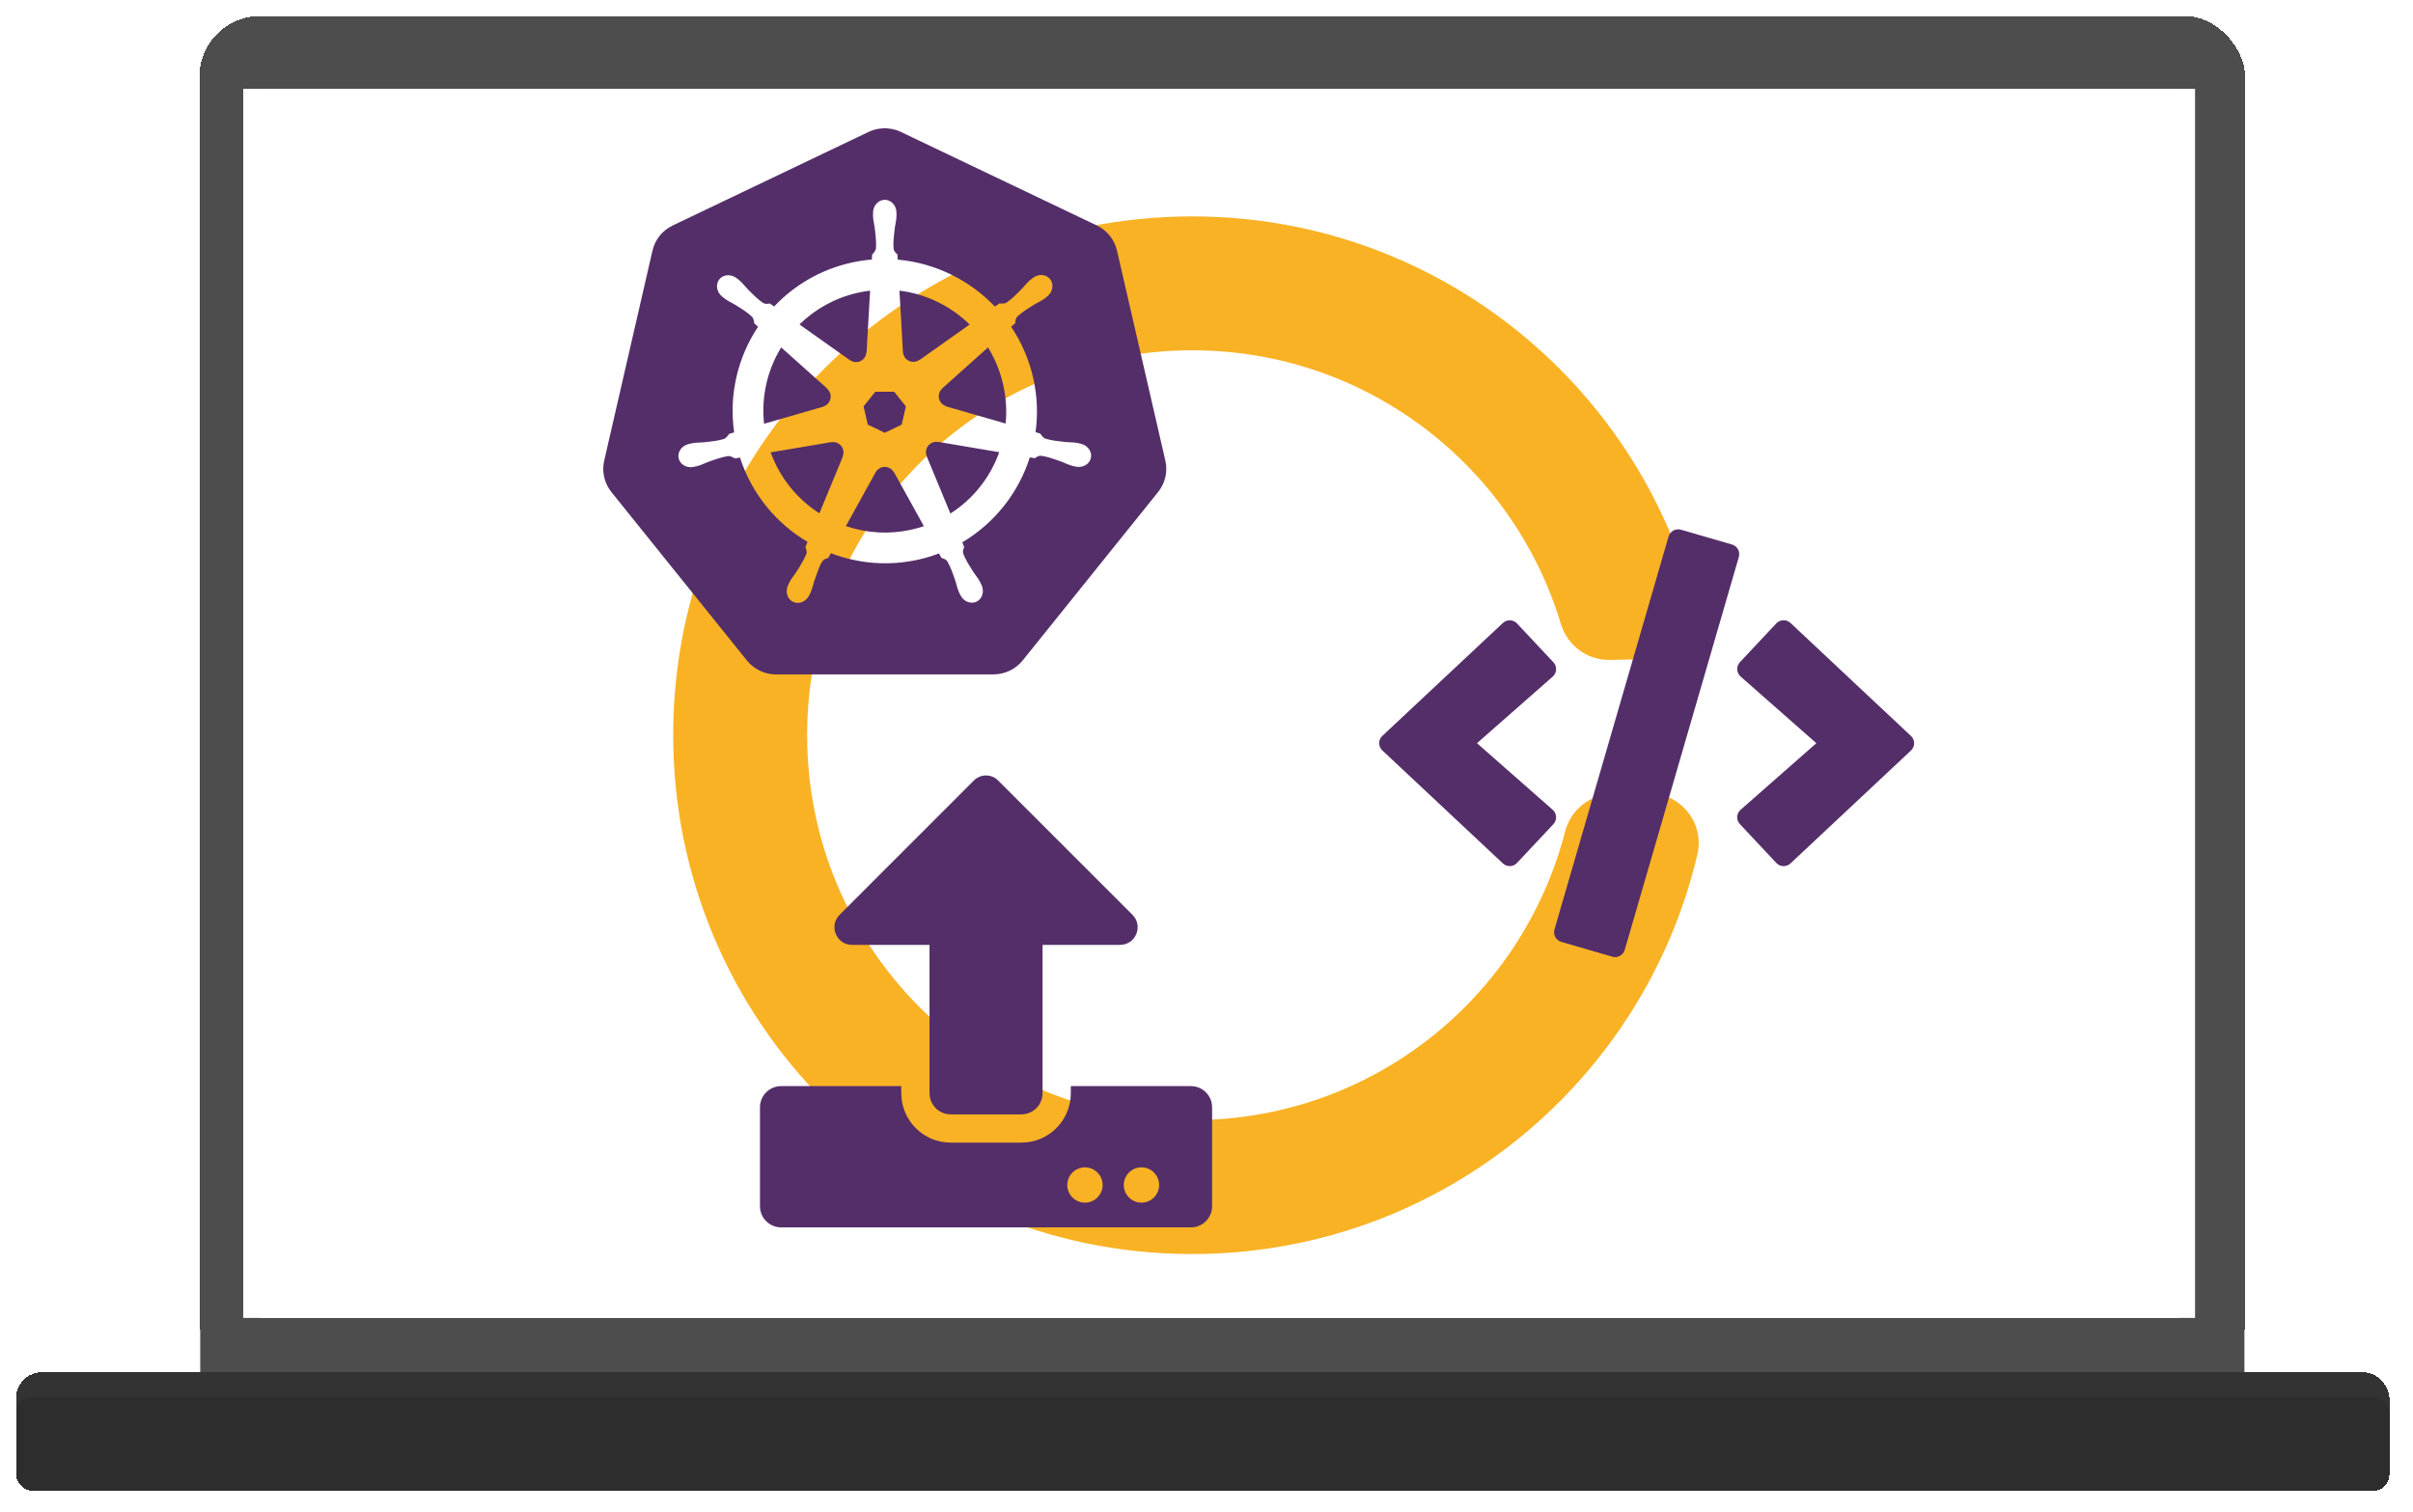 <?xml version="1.0" encoding="utf-8"?>
<svg width="150px" height="94px" id="pokus" x="0px" y="0px" viewBox="0 0 150 94" xmlns="http://www.w3.org/2000/svg">
  <defs>
    <style>
      .icon {
        display: none;
      }
        .icon:target, #kubernetes {
        display: inline;
      }
      rect, line {
        shape-rendering: crispEdges;
      }
    </style>
  </defs>
    <g id="kubernetes" class="icon">
        <rect fill="#4d4d4d" height="84.946" ry="3.75" width="127.158" x="12.405" y="1"/>
        <path d="M 12.448 63.313 L 139.521 63.313 L 139.521 85.904 L 12.448 85.904 Z" fill="#4d4d4d"/>
        <rect fill="#333" height="5.078" ry="1.604" width="147.533" x="1" y="85.33"/>
        <rect fill="#2d2d2d" height="5.834" ry="0.998" width="147.533" x="1" y="86.862"/>
        <path d="M 16.311 5.658 L 136.319 5.658 L 136.319 81.82 L 16.311 81.82 Z" fill="#fff" stroke="#fff" stroke-linecap="round" stroke-width=".265"/>
        <path d="M 15.253 5.658 L 135.26 5.658 L 135.26 81.82 L 15.253 81.82 Z" fill="#fff" stroke="#fff" stroke-linecap="round" stroke-width=".265"/>
        <path d="M 102.408 49.316 L 100.242 49.36 C 98.837 49.388 97.639 50.359 97.288 51.72 C 94.673 61.858 85.576 69.43 74.588 69.649 C 61.362 69.914 50.443 59.424 50.179 46.197 C 49.914 32.971 60.404 22.052 73.631 21.787 C 84.617 21.568 94.011 28.768 97.029 38.795 C 97.435 40.141 98.67 41.064 100.076 41.036 L 102.241 40.992 C 104.284 40.952 105.734 38.993 105.185 37.024 C 101.309 23.134 88.393 13.086 73.292 13.467 C 55.469 13.917 41.462 28.608 41.856 46.432 C 42.249 64.214 56.964 78.329 74.754 77.973 C 89.793 77.673 102.223 67.127 105.515 53.13 C 105.98 51.155 104.437 49.276 102.408 49.316 Z"
              fill="#f9b224" stroke-width=".13"/>
        <path d="M 105.313 16.59 C 107.267 16.59 108.856 15.001 108.856 13.047 C 108.856 11.094 107.267 9.505 105.313 9.505 C 103.36 9.505 101.771 11.094 101.771 13.047 C 101.771 15.001 103.36 16.59 105.313 16.59 Z M 130.109 16.59 C 132.062 16.59 133.651 15.001 133.651 13.047 C 133.651 11.094 132.062 9.505 130.109 9.505 C 128.155 9.505 126.566 11.094 126.566 13.047 C 126.566 15.001 128.155 16.59 130.109 16.59 Z M 131.88 18.361 L 128.338 18.361 C 127.363 18.361 126.483 18.754 125.841 19.39 C 128.072 20.613 129.655 22.822 129.998 25.445 L 133.651 25.445 C 134.63 25.445 135.422 24.654 135.422 23.674 L 135.422 21.903 C 135.422 19.949 133.833 18.361 131.88 18.361 Z M 117.711 18.361 C 121.137 18.361 123.91 15.588 123.91 12.162 C 123.91 8.736 121.137 5.963 117.711 5.963 C 114.285 5.963 111.512 8.736 111.512 12.162 C 111.512 15.588 114.285 18.361 117.711 18.361 Z M 121.962 20.132 L 121.502 20.132 C 120.351 20.685 119.073 21.017 117.711 21.017 C 116.35 21.017 115.077 20.685 113.92 20.132 L 113.46 20.132 C 109.94 20.132 107.085 22.988 107.085 26.508 L 107.085 28.102 C 107.085 29.568 108.274 30.758 109.741 30.758 L 125.681 30.758 C 127.148 30.758 128.338 29.568 128.338 28.102 L 128.338 26.508 C 128.338 22.988 125.482 20.132 121.962 20.132 Z M 109.581 19.39 C 108.939 18.754 108.059 18.361 107.085 18.361 L 103.542 18.361 C 101.589 18.361 100 19.949 100 21.903 L 100 23.674 C 100 24.654 100.792 25.445 101.771 25.445 L 105.419 25.445 C 105.767 22.822 107.35 20.613 109.581 19.39 Z"
              fill="#542e69" stroke-width=".055" style="fill-opacity: 0;"/>
        <path d="M 63.491 69.295 L 59.1 69.295 C 58.37 69.295 57.782 68.707 57.782 67.977 L 57.782 58.755 L 52.968 58.755 C 51.991 58.755 51.502 57.575 52.194 56.883 L 60.544 48.528 C 60.955 48.117 61.63 48.117 62.042 48.528 L 70.397 56.883 C 71.089 57.575 70.6 58.755 69.623 58.755 L 64.809 58.755 L 64.809 67.977 C 64.809 68.707 64.221 69.295 63.491 69.295 Z M 75.348 68.856 L 75.348 75.004 C 75.348 75.734 74.761 76.321 74.031 76.321 L 48.56 76.321 C 47.83 76.321 47.243 75.734 47.243 75.004 L 47.243 68.856 C 47.243 68.125 47.83 67.538 48.56 67.538 L 56.026 67.538 L 56.026 67.977 C 56.026 69.673 57.404 71.051 59.1 71.051 L 63.491 71.051 C 65.188 71.051 66.565 69.673 66.565 67.977 L 66.565 67.538 L 74.031 67.538 C 74.761 67.538 75.348 68.125 75.348 68.856 Z M 68.542 73.686 C 68.542 73.082 68.048 72.588 67.444 72.588 C 66.84 72.588 66.346 73.082 66.346 73.686 C 66.346 74.29 66.84 74.784 67.444 74.784 C 68.048 74.784 68.542 74.29 68.542 73.686 Z M 72.055 73.686 C 72.055 73.082 71.561 72.588 70.957 72.588 C 70.353 72.588 69.859 73.082 69.859 73.686 C 69.859 74.29 70.353 74.784 70.957 74.784 C 71.561 74.784 72.055 74.29 72.055 73.686 Z"
              fill="#542e69" stroke-width=".055"/>
        <path d="M 100.226 59.489 L 97.057 58.569 C 96.724 58.475 96.537 58.127 96.631 57.795 L 103.723 33.365 C 103.816 33.033 104.164 32.846 104.497 32.939 L 107.666 33.859 C 107.999 33.952 108.186 34.3 108.092 34.633 L 101 59.063 C 100.902 59.395 100.559 59.587 100.226 59.489 Z M 94.303 53.659 L 96.563 51.248 C 96.802 50.994 96.787 50.589 96.522 50.355 L 91.814 46.214 L 96.522 42.073 C 96.787 41.839 96.807 41.434 96.563 41.179 L 94.303 38.769 C 94.069 38.519 93.674 38.504 93.42 38.743 L 85.933 45.757 C 85.668 46.001 85.668 46.422 85.933 46.666 L 93.42 53.685 C 93.674 53.924 94.069 53.914 94.303 53.659 Z M 111.303 53.69 L 118.79 46.671 C 119.055 46.427 119.055 46.006 118.79 45.762 L 111.303 38.737 C 111.054 38.504 110.659 38.514 110.42 38.763 L 108.16 41.174 C 107.921 41.429 107.936 41.834 108.201 42.068 L 112.909 46.214 L 108.201 50.355 C 107.936 50.589 107.916 50.994 108.16 51.248 L 110.42 53.659 C 110.654 53.914 111.048 53.924 111.303 53.69 Z"
              fill="#542e69" stroke-width=".052"/>
        <path d="M 56.007 8.206 L 68.177 14.017 C 68.815 14.321 69.278 14.897 69.436 15.582 L 72.442 28.642 C 72.6 29.326 72.434 30.045 71.992 30.595 L 63.573 41.068 C 63.131 41.616 62.462 41.935 61.754 41.935 L 48.248 41.938 C 47.54 41.938 46.87 41.618 46.429 41.069 L 38.007 30.598 C 37.96 30.539 37.916 30.477 37.875 30.414 C 37.533 29.891 37.419 29.253 37.559 28.645 L 40.56 15.585 C 40.718 14.9 41.181 14.324 41.819 14.02 L 53.987 8.206 C 54.266 8.072 54.57 7.996 54.879 7.98 C 55.268 7.96 55.656 8.038 56.007 8.206 Z M 55 12.424 C 54.597 12.424 54.271 12.787 54.271 13.234 C 54.271 13.24 54.273 13.247 54.273 13.254 C 54.272 13.315 54.269 13.388 54.271 13.441 C 54.281 13.698 54.337 13.896 54.371 14.133 C 54.432 14.641 54.483 15.063 54.452 15.454 C 54.421 15.602 54.312 15.737 54.215 15.831 L 54.198 16.139 C 53.761 16.175 53.321 16.242 52.882 16.341 C 50.991 16.771 49.362 17.745 48.123 19.06 C 48.042 19.005 47.902 18.904 47.86 18.873 C 47.73 18.891 47.598 18.931 47.427 18.831 C 47.101 18.612 46.804 18.309 46.445 17.944 C 46.281 17.77 46.161 17.604 45.966 17.435 C 45.921 17.397 45.854 17.345 45.804 17.306 C 45.651 17.184 45.471 17.121 45.297 17.115 C 45.073 17.107 44.857 17.195 44.716 17.371 C 44.465 17.686 44.546 18.167 44.895 18.445 C 44.899 18.448 44.903 18.45 44.906 18.453 C 44.954 18.492 45.013 18.542 45.057 18.574 C 45.265 18.728 45.454 18.806 45.661 18.928 C 46.096 19.197 46.458 19.42 46.744 19.689 C 46.856 19.808 46.875 20.018 46.89 20.109 L 47.124 20.317 C 45.874 22.198 45.296 24.521 45.638 26.888 L 45.333 26.976 C 45.252 27.08 45.139 27.243 45.02 27.292 C 44.645 27.41 44.223 27.454 43.714 27.507 C 43.475 27.527 43.269 27.515 43.015 27.563 C 42.96 27.574 42.882 27.594 42.821 27.608 C 42.819 27.609 42.817 27.609 42.815 27.61 C 42.811 27.61 42.807 27.612 42.804 27.613 C 42.374 27.716 42.099 28.111 42.187 28.5 C 42.276 28.889 42.696 29.125 43.127 29.032 C 43.131 29.031 43.135 29.031 43.138 29.03 C 43.143 29.029 43.147 29.027 43.152 29.026 C 43.212 29.013 43.288 28.998 43.341 28.984 C 43.59 28.917 43.77 28.819 43.994 28.733 C 44.476 28.56 44.875 28.416 45.264 28.36 C 45.426 28.347 45.598 28.46 45.683 28.508 L 46 28.453 C 46.731 30.718 48.262 32.549 50.2 33.697 L 50.068 34.015 C 50.116 34.138 50.168 34.305 50.133 34.427 C 49.991 34.793 49.749 35.18 49.474 35.612 C 49.34 35.811 49.203 35.966 49.083 36.194 C 49.054 36.248 49.017 36.332 48.99 36.39 C 48.802 36.79 48.94 37.251 49.299 37.425 C 49.661 37.599 50.11 37.415 50.305 37.014 C 50.305 37.013 50.306 37.013 50.306 37.012 L 50.306 37.011 C 50.334 36.954 50.373 36.879 50.396 36.825 C 50.5 36.589 50.534 36.386 50.606 36.158 C 50.799 35.674 50.905 35.166 51.17 34.849 C 51.243 34.763 51.361 34.729 51.484 34.697 L 51.649 34.398 C 53.339 35.046 55.231 35.221 57.121 34.791 C 57.552 34.694 57.968 34.567 58.37 34.415 C 58.417 34.497 58.503 34.655 58.526 34.695 C 58.651 34.736 58.787 34.757 58.898 34.921 C 59.096 35.26 59.232 35.661 59.397 36.145 C 59.47 36.374 59.506 36.577 59.609 36.813 C 59.632 36.867 59.672 36.943 59.699 37 C 59.893 37.402 60.344 37.587 60.706 37.412 C 61.066 37.239 61.203 36.778 61.016 36.377 C 60.988 36.32 60.95 36.236 60.921 36.181 C 60.8 35.953 60.664 35.8 60.53 35.601 C 60.254 35.169 60.026 34.811 59.884 34.444 C 59.825 34.255 59.894 34.138 59.94 34.015 C 59.913 33.983 59.854 33.805 59.819 33.721 C 61.834 32.531 63.32 30.632 64.018 28.439 C 64.112 28.454 64.276 28.483 64.329 28.494 C 64.438 28.421 64.539 28.327 64.737 28.343 C 65.125 28.399 65.525 28.543 66.006 28.716 C 66.23 28.802 66.411 28.902 66.66 28.968 C 66.713 28.982 66.788 28.995 66.848 29.009 C 66.853 29.01 66.857 29.012 66.862 29.013 C 66.866 29.014 66.87 29.014 66.873 29.015 C 67.305 29.108 67.724 28.872 67.813 28.483 C 67.902 28.094 67.626 27.699 67.197 27.596 C 67.134 27.581 67.046 27.557 66.985 27.546 C 66.732 27.498 66.526 27.51 66.287 27.49 C 65.777 27.436 65.356 27.393 64.981 27.275 C 64.828 27.216 64.719 27.034 64.667 26.959 L 64.372 26.874 C 64.525 25.77 64.484 24.622 64.22 23.473 C 63.954 22.314 63.483 21.253 62.855 20.319 C 62.931 20.25 63.073 20.124 63.113 20.087 C 63.125 19.956 63.115 19.819 63.25 19.675 C 63.537 19.406 63.898 19.183 64.334 18.914 C 64.54 18.792 64.731 18.714 64.939 18.56 C 64.986 18.526 65.05 18.471 65.099 18.431 C 65.449 18.153 65.529 17.672 65.278 17.358 C 65.027 17.043 64.541 17.013 64.192 17.292 C 64.142 17.332 64.075 17.383 64.03 17.421 C 63.835 17.59 63.714 17.756 63.549 17.93 C 63.19 18.295 62.893 18.599 62.567 18.819 C 62.426 18.901 62.219 18.873 62.125 18.867 L 61.848 19.065 C 60.269 17.408 58.118 16.349 55.803 16.144 C 55.796 16.047 55.788 15.871 55.785 15.818 C 55.691 15.728 55.576 15.65 55.547 15.454 C 55.516 15.063 55.569 14.641 55.63 14.133 C 55.664 13.896 55.72 13.698 55.729 13.441 C 55.732 13.382 55.728 13.297 55.728 13.234 C 55.728 12.787 55.402 12.424 55 12.424 Z M 54.088 18.073 L 53.871 21.894 L 53.856 21.902 C 53.841 22.243 53.56 22.516 53.215 22.516 C 53.073 22.516 52.943 22.471 52.836 22.393 L 52.83 22.396 L 49.698 20.176 C 50.66 19.229 51.892 18.529 53.311 18.207 C 53.57 18.148 53.829 18.105 54.088 18.073 Z M 55.913 18.073 C 57.57 18.277 59.102 19.027 60.277 20.177 L 57.164 22.384 L 57.153 22.379 C 56.877 22.581 56.488 22.531 56.272 22.261 C 56.184 22.15 56.138 22.02 56.132 21.889 L 56.129 21.888 Z M 48.562 21.603 L 51.422 24.161 L 51.419 24.177 C 51.677 24.401 51.715 24.791 51.5 25.061 C 51.411 25.171 51.293 25.245 51.167 25.28 L 51.164 25.292 L 47.497 26.351 C 47.311 24.644 47.713 22.986 48.562 21.603 Z M 61.417 21.604 C 61.842 22.293 62.164 23.063 62.356 23.897 C 62.545 24.721 62.592 25.543 62.514 26.338 L 58.829 25.277 L 58.826 25.261 C 58.496 25.171 58.293 24.836 58.37 24.499 C 58.402 24.361 58.475 24.244 58.574 24.158 L 58.573 24.15 Z M 54.413 24.359 L 55.585 24.359 L 56.313 25.269 L 56.052 26.405 L 55 26.911 L 53.944 26.404 L 53.683 25.268 Z M 58.17 27.474 C 58.219 27.472 58.269 27.476 58.317 27.485 L 58.324 27.477 L 62.116 28.118 C 61.561 29.678 60.499 31.029 59.08 31.933 L 57.608 28.377 L 57.612 28.371 C 57.477 28.056 57.612 27.688 57.924 27.538 C 58.003 27.5 58.086 27.478 58.17 27.474 Z M 51.8 27.49 C 52.089 27.494 52.349 27.695 52.416 27.989 C 52.448 28.127 52.432 28.264 52.38 28.385 L 52.391 28.399 L 50.935 31.919 C 49.573 31.045 48.488 29.736 47.908 28.131 L 51.668 27.493 L 51.674 27.501 C 51.716 27.493 51.759 27.489 51.8 27.49 Z M 54.976 29.032 C 55.077 29.028 55.179 29.049 55.277 29.096 C 55.404 29.157 55.502 29.254 55.564 29.37 L 55.578 29.37 L 57.432 32.719 C 57.191 32.799 56.944 32.868 56.691 32.926 C 55.274 33.247 53.861 33.15 52.581 32.714 L 54.43 29.371 L 54.433 29.371 C 54.544 29.164 54.754 29.04 54.976 29.032 Z"
              fill="#542e69" style=""/>
    </g>
  <g id="big-data" class="icon">
    <rect fill="#4d4d4d" height="84.946" ry="3.75" width="127.158" x="12.405" y="1"/>
    <path d="M 12.448 63.313 L 139.521 63.313 L 139.521 85.904 L 12.448 85.904 Z" fill="#4d4d4d"/>
    <rect fill="#333" height="5.078" ry="1.604" width="147.533" x="1" y="85.33"/>
    <rect fill="#2d2d2d" height="5.834" ry="0.998" width="147.533" x="1" y="86.862"/>
    <path d="M 16.311 5.658 L 136.319 5.658 L 136.319 81.82 L 16.311 81.82 Z" fill="#fff" stroke="#fff" stroke-linecap="round" stroke-width=".265"/>
    <circle cx="42.076" cy="64.309" fill="#f9b224" r="7.229"/>
    <circle cx="39.938" cy="35.444" fill="#542e69" r="12.562"/>
    <circle cx="52.499" cy="28.227" fill="#f9b224" r="3.771"/>
    <circle cx="49.025" cy="47.203" fill="#f9b224" r="5.642"/>
    <circle cx="61.319" cy="63.774" fill="#542e69" r="8.791"/>
    <circle cx="29.247" cy="46.134" fill="#f9b224" r="8.791"/>
    <g fill="#542e69" transform="matrix(1, 0, 0, 1, 206.635, 21.991)">
      <circle cx="-85.447" cy=".089" r="5.642"/>
      <circle cx="-85.447" cy="14.165" r="5.642"/>
      <circle cx="-85.447" cy="28.241" r="5.642"/>
      <circle cx="-85.447" cy="42.318" r="5.642"/>
    </g>
    <g fill="#f9b224" transform="matrix(1, 0, 0, 1, 206.635, 21.991)">
      <circle cx="-102.82" cy=".089" r="5.642"/>
      <circle cx="-102.82" cy="14.165" r="5.642"/>
      <circle cx="-102.82" cy="28.241" r="5.642"/>
      <circle cx="-102.82" cy="42.318" r="5.642"/>
      <circle cx="-120.192" cy=".089" r="5.642"/>
      <circle cx="-120.192" cy="14.165" r="5.642"/>
      <circle cx="-120.192" cy="28.241" r="5.642"/>
      <circle cx="-120.192" cy="42.318" r="5.642"/>
    </g>
  </g>
  <g id="reload-disaster-recovery" class="icon">
    <rect fill="#4d4d4d" height="84.946" ry="3.75" width="127.158" x="12.405" y="1"/>
    <path d="M 12.448 63.313 L 139.521 63.313 L 139.521 85.904 L 12.448 85.904 Z" fill="#4d4d4d"/>
    <rect fill="#333" height="5.078" ry="1.604" width="147.533" x="1" y="85.33"/>
    <rect fill="#2d2d2d" height="5.834" ry="0.998" width="147.533" x="1" y="86.862"/>
    <path d="M 16.311 5.658 L 136.319 5.658 L 136.319 81.82 L 16.311 81.82 Z" fill="#fff" stroke="#fff" stroke-linecap="round" stroke-width=".265"/>
    <path d="M 35.966 48.078 L 49.811 48.231 C 55.21 43.427 58.828 44.801 61.898 48.078 L 68.491 48.231 L 71.348 12.847 L 73.985 69.125 C 77.932 61.32 72.749 42.954 87.611 47.773 C 93.544 35.087 99.478 41.421 105.412 48.231 L 114.202 48.078" fill="none" stroke="#f9b224" stroke-linecap="round" stroke-width="3.845"/>
    <path d="M 114.202 45.962 C 106.677 45.962 100.576 52.062 100.576 59.588 C 100.576 67.113 106.677 73.214 114.202 73.214 C 121.728 73.214 127.828 67.113 127.828 59.588 C 127.828 52.062 121.728 45.962 114.202 45.962 Z M 114.202 48.599 C 120.275 48.599 125.191 53.514 125.191 59.588 C 125.191 65.661 120.276 70.576 114.202 70.576 C 108.129 70.576 103.213 65.662 103.213 59.588 C 103.213 53.515 108.128 48.599 114.202 48.599 M 121.905 55.756 L 120.667 54.508 C 120.411 54.25 119.993 54.248 119.735 54.504 L 111.968 62.208 L 108.683 58.896 C 108.427 58.638 108.009 58.636 107.751 58.893 L 106.503 60.131 C 106.244 60.387 106.242 60.805 106.499 61.063 L 111.486 66.092 C 111.743 66.35 112.16 66.352 112.419 66.095 L 121.901 56.689 C 122.16 56.432 122.162 56.015 121.905 55.756 Z" fill="#542e69" stroke="#f9b224" stroke-width=".055"/>
  </g>
  <g id="drive" class="icon">
    <rect fill="#4d4d4d" height="84.946" ry="3.75" width="127.158" x="12.405" y="1"/>
    <path d="M 12.447 63.313 L 139.521 63.313 L 139.521 85.904 L 12.447 85.904 Z" fill="#4d4d4d"/>
    <rect fill="#333" height="5.078" ry="1.604" width="147.533" x="1" y="85.33"/>
    <rect fill="#2d2d2d" height="5.834" ry="0.998" width="147.533" x="1" y="86.862"/>
    <path d="M 16.311 5.658 L 136.319 5.658 L 136.319 81.82 L 16.311 81.82 Z" fill="#fff" stroke="#fff" stroke-linecap="round" stroke-width=".265"/>
    <path d="M 44.934 58.578 L 37.931 54.06 C 37.102 53.525 35.996 53.764 35.462 54.592 L 27.071 67.599 C 26.537 68.428 26.775 69.533 27.604 70.068 L 34.607 74.586 C 35.436 75.12 36.542 74.882 37.076 74.053 L 45.467 61.047 C 46.001 60.218 45.763 59.112 44.934 58.578 Z M 31.751 71.326 C 31.198 70.969 31.039 70.234 31.396 69.68 C 31.753 69.127 32.489 68.968 33.042 69.325 C 33.595 69.682 33.754 70.418 33.397 70.971 C 33.04 71.525 32.304 71.683 31.751 71.326 Z M 37.431 70.209 C 37.298 70.415 37.02 70.475 36.814 70.342 L 30.561 66.308 C 30.354 66.175 30.294 65.897 30.428 65.691 L 36.72 55.936 C 36.854 55.729 37.131 55.669 37.338 55.803 L 43.591 59.836 C 43.797 59.97 43.857 60.247 43.724 60.454 Z" fill="#f9b224" stroke-width=".037"/>
    <path d="M 126.56 38.81 L 89.487 38.81 C 87.44 38.81 85.779 40.47 85.779 42.517 L 85.779 67.232 C 85.779 69.279 87.44 70.94 89.487 70.94 L 104.316 70.94 L 103.08 74.647 L 97.519 74.647 C 96.492 74.647 95.666 75.473 95.666 76.501 C 95.666 77.528 96.492 78.354 97.519 78.354 L 118.527 78.354 C 119.555 78.354 120.381 77.528 120.381 76.501 C 120.381 75.473 119.555 74.647 118.527 74.647 L 112.966 74.647 L 111.731 70.94 L 126.56 70.94 C 128.607 70.94 130.267 69.279 130.267 67.232 L 130.267 42.517 C 130.267 40.47 128.607 38.81 126.56 38.81 Z M 125.324 65.997 L 90.722 65.997 L 90.722 43.753 L 125.324 43.753 Z" fill="#f9b224" stroke-width=".077"/>
    <path d="M 49.022 12.243 L 28.946 17.756 C 27.435 18.171 26.546 19.734 26.961 21.246 L 33.476 44.971 C 33.891 46.482 35.454 47.372 36.965 46.957 L 57.041 41.443 C 58.552 41.028 59.441 39.466 59.026 37.954 L 52.511 14.229 C 52.096 12.718 50.533 11.828 49.022 12.243 Z M 46.502 42.375 C 45.492 42.652 44.453 42.061 44.176 41.051 C 43.898 40.042 44.49 39.002 45.499 38.725 C 46.509 38.448 47.548 39.039 47.826 40.049 C 48.103 41.058 47.511 42.098 46.502 42.375 Z M 54.848 33.459 C 54.951 33.835 54.728 34.228 54.351 34.331 L 35.645 39.469 C 35.269 39.572 34.876 39.349 34.773 38.972 L 29.886 21.178 C 29.783 20.802 30.006 20.409 30.383 20.306 L 49.089 15.169 C 49.465 15.065 49.858 15.289 49.961 15.665 Z" fill="#f9b224" stroke-width=".059"/>
    <path d="M 82.922 49.435 L 81.622 40.99 C 81.483 40.084 80.991 39.268 80.254 38.727 L 68.4 30.037 C 66.857 28.914 64.693 29.247 63.564 30.786 L 45.851 54.946 C 44.722 56.485 45.055 58.649 46.594 59.778 L 63.321 72.041 C 64.86 73.17 67.024 72.836 68.152 71.297 L 82.293 52.01 C 82.834 51.272 83.062 50.341 82.922 49.435 Z M 79.445 49.573 L 75.026 46.333 L 78.266 41.913 Z M 48.638 56.99 L 66.352 32.83 L 75.644 39.643 L 71.216 45.683 C 70.65 46.455 70.815 47.533 71.588 48.099 L 77.628 52.527 L 65.365 69.253 Z" fill="#542e69" stroke-width=".072"/>
  </g>
  <g id="e-commerce" class="icon">
    <rect fill="#4d4d4d" height="84.946" ry="3.75" width="127.158" x="12.405" y="1"/>
    <path d="M 12.447 63.313 L 139.521 63.313 L 139.521 85.904 L 12.447 85.904 Z" fill="#4d4d4d"/>
    <rect fill="#333" height="5.078" ry="1.604" width="147.533" x="1" y="85.33"/>
    <rect fill="#2d2d2d" height="5.834" ry="0.998" width="147.533" x="1" y="86.862"/>
    <path d="M 16.311 5.658 L 136.318 5.658 L 136.318 81.82 L 16.311 81.82 Z" fill="#fff" stroke="#fff" stroke-linecap="round" stroke-width=".265"/>
    <path d="M 79.471 55.748 L 50.255 55.748 L 50.908 58.937 L 77.659 58.937 C 79.194 58.937 80.332 60.363 79.992 61.859 L 79.442 64.279 C 81.305 65.183 82.589 67.093 82.589 69.302 C 82.589 72.412 80.046 74.928 76.926 74.883 C 73.954 74.84 71.509 72.428 71.429 69.457 C 71.385 67.833 72.035 66.362 73.104 65.316 L 52.209 65.316 C 53.244 66.329 53.886 67.74 53.886 69.302 C 53.886 72.473 51.242 75.026 48.039 74.877 C 45.194 74.745 42.881 72.447 42.732 69.603 C 42.616 67.407 43.772 65.472 45.527 64.462 L 38.526 30.234 L 31.561 30.234 C 30.24 30.234 29.169 29.163 29.169 27.842 L 29.169 26.248 C 29.169 24.926 30.24 23.856 31.561 23.856 L 41.78 23.856 C 42.916 23.856 43.895 24.655 44.123 25.768 L 45.037 30.234 L 84.183 30.234 C 85.718 30.234 86.855 31.659 86.515 33.156 L 81.804 53.886 C 81.556 54.975 80.588 55.748 79.471 55.748 Z M 69.337 42.991 L 65.048 42.991 L 65.048 37.011 C 65.048 36.351 64.513 35.815 63.852 35.815 L 61.461 35.815 C 60.8 35.815 60.265 36.351 60.265 37.011 L 60.265 42.991 L 55.976 42.991 C 54.911 42.991 54.377 44.279 55.13 45.033 L 61.811 51.713 C 62.278 52.18 63.035 52.18 63.502 51.713 L 70.183 45.033 C 70.936 44.279 70.402 42.991 69.337 42.991 Z" fill="#f9b224" stroke-width=".1"/>
    <path d="M 121.793 68.512 C 122.362 68.512 122.828 68.978 122.828 69.547 L 122.828 72.995 C 122.828 73.564 122.362 74.03 121.793 74.03 L 79.721 74.03 C 79.152 74.03 78.687 73.564 78.687 72.995 L 78.687 41.959 C 78.687 41.39 79.152 40.924 79.721 40.924 L 83.17 40.924 C 83.739 40.924 84.205 41.39 84.205 41.959 L 84.205 68.512 Z M 95.24 64.719 L 95.24 58.511 C 95.24 57.942 94.774 57.477 94.205 57.477 L 90.757 57.477 C 90.188 57.477 89.722 57.942 89.722 58.511 L 89.722 64.719 C 89.722 65.288 90.188 65.753 90.757 65.753 L 94.205 65.753 C 94.774 65.753 95.24 65.288 95.24 64.719 Z M 111.793 64.719 L 111.793 52.994 C 111.793 52.425 111.327 51.959 110.758 51.959 L 107.31 51.959 C 106.741 51.959 106.275 52.425 106.275 52.994 L 106.275 64.719 C 106.275 65.288 106.741 65.753 107.31 65.753 L 110.758 65.753 C 111.327 65.753 111.793 65.288 111.793 64.719 Z M 103.516 64.719 L 103.516 47.476 C 103.516 46.907 103.051 46.442 102.482 46.442 L 99.033 46.442 C 98.464 46.442 97.999 46.907 97.999 47.476 L 97.999 64.719 C 97.999 65.288 98.464 65.753 99.033 65.753 L 102.482 65.753 C 103.051 65.753 103.516 65.288 103.516 64.719 Z M 120.069 64.719 L 120.069 44.717 C 120.069 44.148 119.604 43.683 119.034 43.683 L 115.586 43.683 C 115.017 43.683 114.551 44.148 114.551 44.717 L 114.551 64.719 C 114.551 65.288 115.017 65.753 115.586 65.753 L 119.034 65.753 C 119.604 65.753 120.069 65.288 120.069 64.719 Z" fill="#542e69" stroke-width=".086"/>
  </g>
  <g id="digital-office" class="icon">
    <rect fill="#4d4d4d" height="84.946" ry="3.75" width="127.158" x="12.405" y="1"/>
    <path d="M 12.447 63.313 L 139.521 63.313 L 139.521 85.904 L 12.447 85.904 Z" fill="#4d4d4d"/>
    <rect fill="#333" height="5.078" ry="1.604" width="147.533" x="1" y="85.331"/>
    <rect fill="#2d2d2d" height="5.834" ry="0.998" width="147.533" x="1" y="86.863"/>
    <path d="M 16.311 5.658 L 136.318 5.658 L 136.318 81.82 L 16.311 81.82 Z" fill="#fff" stroke="#fff" stroke-linecap="round" stroke-width=".265"/>
    <path d="M 71.174 50.122 L 46.19 50.122 C 45.204 50.122 44.405 49.323 44.405 48.337 L 44.405 44.768 C 44.405 43.782 45.204 42.983 46.19 42.983 L 71.174 42.983 C 72.159 42.983 72.958 43.782 72.958 44.768 L 72.958 48.337 C 72.958 49.323 72.159 50.122 71.174 50.122 Z M 68.497 45.214 C 67.758 45.214 67.159 45.813 67.159 46.552 C 67.159 47.292 67.758 47.891 68.497 47.891 C 69.236 47.891 69.835 47.292 69.835 46.552 C 69.835 45.813 69.236 45.214 68.497 45.214 Z M 64.928 45.214 C 64.189 45.214 63.589 45.813 63.589 46.552 C 63.589 47.292 64.189 47.891 64.928 47.891 C 65.667 47.891 66.266 47.292 66.266 46.552 C 66.266 45.813 65.667 45.214 64.928 45.214 Z M 71.174 59.044 L 46.19 59.044 C 45.204 59.044 44.405 58.245 44.405 57.26 L 44.405 53.691 C 44.405 52.705 45.204 51.906 46.19 51.906 L 71.174 51.906 C 72.159 51.906 72.958 52.705 72.958 53.691 L 72.958 57.26 C 72.958 58.245 72.159 59.044 71.174 59.044 Z M 68.497 54.137 C 67.758 54.137 67.159 54.736 67.159 55.475 C 67.159 56.214 67.758 56.814 68.497 56.814 C 69.236 56.814 69.835 56.214 69.835 55.475 C 69.835 54.736 69.236 54.137 68.497 54.137 Z M 64.928 54.137 C 64.189 54.137 63.589 54.736 63.589 55.475 C 63.589 56.214 64.189 56.814 64.928 56.814 C 65.667 56.814 66.266 56.214 66.266 55.475 C 66.266 54.736 65.667 54.137 64.928 54.137 Z M 71.174 67.967 L 46.19 67.967 C 45.204 67.967 44.405 67.168 44.405 66.183 L 44.405 62.614 C 44.405 61.628 45.204 60.829 46.19 60.829 L 71.174 60.829 C 72.159 60.829 72.958 61.628 72.958 62.614 L 72.958 66.183 C 72.958 67.168 72.159 67.967 71.174 67.967 Z M 68.497 63.06 C 67.758 63.06 67.159 63.659 67.159 64.398 C 67.159 65.137 67.758 65.737 68.497 65.737 C 69.236 65.737 69.835 65.137 69.835 64.398 C 69.835 63.659 69.236 63.06 68.497 63.06 Z M 64.928 63.06 C 64.189 63.06 63.589 63.659 63.589 64.398 C 63.589 65.137 64.189 65.737 64.928 65.737 C 65.667 65.737 66.266 65.137 66.266 64.398 C 66.266 63.659 65.667 63.06 64.928 63.06 Z" fill="#f9b224" stroke-width=".056"/>
    <g fill="#542e69" stroke-width=".056" transform="matrix(1, 0, 0, 1, -446.478, 23.73)">
      <path d="m549.402 26.392h-24.984c-.986 0-1.785-.799-1.785-1.785v-3.569c0-.986.799-1.785 1.785-1.785h24.984c.986 0 1.785.799 1.785 1.785v3.569c0 .986-.799 1.785-1.785 1.785zm-2.677-4.908c-.739 0-1.338.599-1.338 1.338 0 .739.599 1.338 1.338 1.338s1.338-.599 1.338-1.338c0-.739-.599-1.338-1.338-1.338zm-3.569 0c-.739 0-1.338.599-1.338 1.338 0 .739.599 1.338 1.338 1.338s1.338-.599 1.338-1.338c0-.739-.599-1.338-1.338-1.338zm6.246 13.831h-24.984c-.986 0-1.785-.799-1.785-1.785v-3.569c0-.986.799-1.785 1.785-1.785h24.984c.986 0 1.785.799 1.785 1.785v3.569c0 .986-.799 1.785-1.785 1.785zm-2.677-4.908c-.739 0-1.338.599-1.338 1.338 0 .739.599 1.338 1.338 1.338s1.338-.599 1.338-1.338c0-.739-.599-1.338-1.338-1.338zm-3.569 0c-.739 0-1.338.599-1.338 1.338 0 .739.599 1.338 1.338 1.338s1.338-.599 1.338-1.338c0-.739-.599-1.338-1.338-1.338zm6.246 13.831h-24.984c-.986 0-1.785-.799-1.785-1.785v-3.569c0-.986.799-1.785 1.785-1.785h24.984c.986 0 1.785.799 1.785 1.785v3.569c0 .986-.799 1.785-1.785 1.785zm-2.677-4.908c-.739 0-1.338.599-1.338 1.338 0 .739.599 1.338 1.338 1.338s1.338-.599 1.338-1.338c0-.739-.599-1.338-1.338-1.338zm-3.569 0c-.739 0-1.338.599-1.338 1.338 0 .739.599 1.338 1.338 1.338s1.338-.599 1.338-1.338c0-.739-.599-1.338-1.338-1.338z"/>
      <path d="m549.402 8.546h-24.984c-.986 0-1.785-.799-1.785-1.785v-3.569c0-.986.799-1.785 1.785-1.785h24.984c.986 0 1.785.799 1.785 1.785v3.569c0 .986-.799 1.785-1.785 1.785zm-2.677-4.908c-.739 0-1.338.599-1.338 1.338 0 .739.599 1.338 1.338 1.338s1.338-.599 1.338-1.338c0-.739-.599-1.338-1.338-1.338zm-3.569 0c-.739 0-1.338.599-1.338 1.338 0 .739.599 1.338 1.338 1.338s1.338-.599 1.338-1.338c0-.739-.599-1.338-1.338-1.338zm6.246 13.831h-24.984c-.986 0-1.785-.799-1.785-1.785v-3.569c0-.986.799-1.785 1.785-1.785h24.984c.986 0 1.785.799 1.785 1.785v3.569c0 .986-.799 1.785-1.785 1.785zm-2.677-4.908c-.739 0-1.338.599-1.338 1.338 0 .739.599 1.338 1.338 1.338s1.338-.599 1.338-1.338c0-.739-.599-1.338-1.338-1.338zm-3.569 0c-.739 0-1.338.599-1.338 1.338 0 .739.599 1.338 1.338 1.338s1.338-.599 1.338-1.338c0-.739-.599-1.338-1.338-1.338zm6.246 13.831h-24.984c-.986 0-1.785-.799-1.785-1.785v-3.569c0-.986.799-1.785 1.785-1.785h24.984c.986 0 1.785.799 1.785 1.785v3.569c0 .986-.799 1.785-1.785 1.785zm-2.677-4.908c-.739 0-1.338.599-1.338 1.338 0 .739.599 1.338 1.338 1.338s1.338-.599 1.338-1.338c0-.739-.599-1.338-1.338-1.338zm-3.569 0c-.739 0-1.338.599-1.338 1.338 0 .739.599 1.338 1.338 1.338s1.338-.599 1.338-1.338c0-.739-.599-1.338-1.338-1.338z"/>
    </g>
  </g>
  <g id="solution-for-developers" class="icon">
    <rect fill="#4d4d4d" height="84.946" ry="3.75" width="127.158" x="12.405" y="1"/>
    <path d="M 12.448 63.313 L 139.521 63.313 L 139.521 85.904 L 12.448 85.904 Z" fill="#4d4d4d"/>
    <rect fill="#333" height="5.078" ry="1.604" width="147.533" x="1" y="85.33"/>
    <rect fill="#2d2d2d" height="5.834" ry="0.998" width="147.533" x="1" y="86.862"/>
    <path d="M 16.311 5.658 L 136.319 5.658 L 136.319 81.82 L 16.311 81.82 Z" fill="#fff" stroke="#fff" stroke-linecap="round" stroke-width=".265"/>
    <path d="M 69.827 71.487 L 63.776 69.731 C 63.141 69.552 62.784 68.888 62.962 68.253 L 76.504 21.606 C 76.683 20.971 77.347 20.614 77.982 20.792 L 84.034 22.548 C 84.669 22.727 85.026 23.392 84.847 24.026 L 71.306 70.673 C 71.117 71.308 70.462 71.675 69.827 71.487 Z M 58.518 60.356 L 62.833 55.753 C 63.29 55.267 63.26 54.493 62.754 54.046 L 53.766 46.14 L 62.754 38.233 C 63.26 37.786 63.3 37.013 62.833 36.526 L 58.518 31.923 C 58.071 31.447 57.317 31.417 56.831 31.874 L 42.536 45.267 C 42.03 45.733 42.03 46.536 42.536 47.003 L 56.831 60.405 C 57.317 60.862 58.071 60.842 58.518 60.356 Z M 90.978 60.415 L 105.274 47.013 C 105.78 46.546 105.78 45.743 105.274 45.277 L 90.978 31.864 C 90.502 31.417 89.748 31.437 89.292 31.913 L 84.976 36.517 C 84.52 37.003 84.55 37.777 85.056 38.223 L 94.044 46.14 L 85.056 54.046 C 84.55 54.493 84.51 55.267 84.976 55.753 L 89.292 60.356 C 89.738 60.842 90.492 60.862 90.978 60.415 Z" fill="#f9b224" stroke-width=".099"/>
    <path d="M 106.698 38.416 L 117.509 49.227 L 94.033 72.704 L 84.394 73.768 C 83.103 73.91 82.013 72.819 82.156 71.529 L 83.229 61.883 Z M 124.196 36.806 L 119.12 31.73 C 117.536 30.146 114.968 30.146 113.385 31.73 L 108.609 36.505 L 119.42 47.317 L 124.196 42.541 C 125.78 40.957 125.78 38.389 124.196 36.806 Z" fill="#542e69" stroke-width=".084"/>
  </g>
  <g id="solution-for-webhosting" class="icon">
    <rect fill="#4d4d4d" height="84.946" ry="3.75" width="127.158" x="12.405" y="1"/>
    <path d="M 12.448 63.312 L 139.521 63.312 L 139.521 85.904 L 12.448 85.904 Z" fill="#4d4d4d"/>
    <rect fill="#333" height="5.078" ry="1.604" width="147.533" x="1" y="85.33"/>
    <rect fill="#2d2d2d" height="5.834" ry="0.998" width="147.533" x="1" y="86.862"/>
    <path d="M 16.311 5.658 L 136.319 5.658 L 136.319 81.82 L 16.311 81.82 Z" fill="#fff" stroke="#fff" stroke-linecap="round" stroke-width=".265"/>
    <path d="M 80.334 33.337 C 79.185 26.263 76.476 21.295 73.323 21.295 C 70.17 21.295 67.461 26.263 66.312 33.337 Z M 65.718 40.942 C 65.718 42.7 65.813 44.388 65.979 46.012 L 80.659 46.012 C 80.825 44.388 80.92 42.7 80.92 40.942 C 80.92 39.183 80.825 37.496 80.659 35.872 L 65.979 35.872 C 65.813 37.496 65.718 39.183 65.718 40.942 Z M 91.44 33.337 C 89.175 27.958 84.588 23.799 78.924 22.119 C 80.857 24.797 82.187 28.829 82.885 33.337 Z M 67.714 22.119 C 62.058 23.799 57.463 27.958 55.205 33.337 L 63.761 33.337 C 64.45 28.829 65.781 24.797 67.714 22.119 Z M 92.288 35.872 L 83.201 35.872 C 83.368 37.535 83.463 39.239 83.463 40.942 C 83.463 42.645 83.368 44.348 83.201 46.012 L 92.28 46.012 C 92.716 44.388 92.961 42.7 92.961 40.942 C 92.961 39.183 92.716 37.496 92.288 35.872 Z M 63.183 40.942 C 63.183 39.239 63.278 37.535 63.444 35.872 L 54.358 35.872 C 53.93 37.496 53.677 39.183 53.677 40.942 C 53.677 42.7 53.93 44.388 54.358 46.012 L 63.436 46.012 C 63.278 44.348 63.183 42.645 63.183 40.942 Z M 66.312 48.547 C 67.461 55.621 70.17 60.588 73.323 60.588 C 76.476 60.588 79.185 55.621 80.334 48.547 Z M 78.932 59.764 C 84.588 58.085 89.182 53.926 91.448 48.547 L 82.892 48.547 C 82.195 53.054 80.864 57.087 78.932 59.764 Z M 55.205 48.547 C 57.471 53.926 62.058 58.085 67.722 59.764 C 65.789 57.087 64.458 53.054 63.761 48.547 Z" fill="#542e69" stroke-width=".079"/>
    <path d="M 59.962 46.037 C 58.624 44.257 56.087 43.891 54.307 45.229 C 52.528 46.567 52.162 49.104 53.5 50.884 L 58.309 57.295 C 58.914 58.103 58.826 59.227 58.119 59.933 L 56.504 61.549 C 55.658 62.395 54.282 62.331 53.525 61.41 L 42.191 47.804 L 42.191 29.073 C 42.191 26.839 40.386 25.034 38.152 25.034 C 35.918 25.034 34.113 26.839 34.113 29.073 L 34.113 56.639 C 34.113 58.015 34.58 59.353 35.438 60.426 L 48.577 77.377 C 49.208 78.197 49.637 79.131 49.89 80.115 C 50.117 80.986 50.912 81.58 51.821 81.58 L 68.444 81.58 C 69.554 81.58 70.463 80.671 70.463 79.56 L 70.463 65.424 C 70.463 61.928 69.327 58.532 67.232 55.73 Z M 110.853 25.034 C 108.619 25.034 106.814 26.839 106.814 29.073 L 106.814 47.804 L 95.479 61.41 C 94.722 62.319 93.334 62.382 92.501 61.549 L 90.885 59.933 C 90.178 59.227 90.09 58.103 90.696 57.295 L 95.505 50.884 C 96.843 49.104 96.477 46.567 94.697 45.229 C 92.917 43.891 90.38 44.257 89.042 46.037 L 81.772 55.73 C 79.677 58.532 78.541 61.928 78.541 65.424 L 78.541 79.56 C 78.541 80.671 79.45 81.58 80.561 81.58 L 97.183 81.58 C 98.08 81.58 98.887 80.986 99.114 80.115 C 99.367 79.131 99.796 78.197 100.427 77.377 L 113.566 60.426 C 114.425 59.353 114.892 58.015 114.892 56.639 L 114.892 29.073 C 114.892 26.839 113.087 25.034 110.853 25.034 Z" fill="#f9b224" stroke-width=".126"/>
  </g>
  <g id="windows-server" class="icon">
    <rect fill="#4d4d4d" height="84.946" ry="3.75" width="127.158" x="12.405" y="1"/>
    <path d="M 12.447 63.312 L 139.521 63.312 L 139.521 85.904 L 12.447 85.904 Z" fill="#4d4d4d"/>
    <rect fill="#333" height="5.078" ry="1.604" width="147.533" x="1" y="85.33"/>
    <rect fill="#2d2d2d" height="5.834" ry="0.998" width="147.533" x="1" y="86.862"/>
    <path d="M 16.311 5.658 L 136.319 5.658 L 136.319 81.821 L 16.311 81.821 Z" fill="#fff" stroke="#fff" stroke-linecap="round" stroke-width=".265"/>
    <path d="M 55.036 32.426 L 70.979 30.229 L 70.979 45.634 L 55.036 45.634 Z M 55.036 60.613 L 70.979 62.81 L 70.979 47.596 L 55.036 47.596 Z M 72.733 63.044 L 93.939 65.971 L 93.939 47.596 L 72.733 47.596 Z M 72.733 29.994 L 72.733 45.634 L 93.939 45.634 L 93.939 27.068 Z" fill="#542e69" stroke-width=".087"/>
  </g>
  <g id="safe-storage-and-backup" class="icon">
    <rect fill="#4d4d4d" height="84.946" ry="3.75" width="127.158" x="12.405" y="1"/>
    <path d="M 12.447 63.313 L 139.521 63.313 L 139.521 85.904 L 12.447 85.904 Z" fill="#4d4d4d"/>
    <rect fill="#333" height="5.078" ry="1.604" width="147.533" x="1" y="85.33"/>
    <rect fill="#2d2d2d" height="5.834" ry="0.998" width="147.533" x="1" y="86.862"/>
    <path d="M 16.311 5.658 L 136.318 5.658 L 136.318 81.82 L 16.311 81.82 Z" fill="#fff" stroke="#fff" stroke-linecap="round" stroke-width=".265"/>
    <path d="M 63.358 37.888 L 63.358 28.437 L 49.459 28.437 C 48.535 28.437 47.791 29.18 47.791 30.105 L 47.791 62.35 C 47.791 63.274 48.535 64.018 49.459 64.018 L 72.809 64.018 C 73.733 64.018 74.477 63.274 74.477 62.35 L 74.477 39.556 L 65.026 39.556 C 64.108 39.556 63.358 38.805 63.358 37.888 Z M 67.887 52.899 L 63.358 52.899 L 63.358 58.459 C 63.358 59.073 62.86 59.571 62.246 59.571 L 60.022 59.571 C 59.408 59.571 58.91 59.073 58.91 58.459 L 58.91 52.899 L 54.381 52.899 C 53.388 52.899 52.893 51.698 53.597 50.998 L 60.298 44.347 C 60.76 43.888 61.506 43.888 61.969 44.347 L 68.669 50.998 C 69.375 51.698 68.88 52.899 67.887 52.899 Z M 73.99 35.734 L 67.187 28.923 C 66.874 28.61 66.45 28.437 66.006 28.437 L 65.582 28.437 L 65.582 37.332 L 74.477 37.332 L 74.477 36.908 C 74.477 36.47 74.303 36.046 73.99 35.734 Z" fill="#f9b224" stroke-width=".069"/>
    <path d="M 93.815 37.736 L 93.815 28.285 L 79.916 28.285 C 78.991 28.285 78.248 29.029 78.248 29.953 L 78.248 62.198 C 78.248 63.123 78.991 63.866 79.916 63.866 L 103.266 63.866 C 104.19 63.866 104.934 63.123 104.934 62.198 L 104.934 39.404 L 95.482 39.404 C 94.565 39.404 93.815 38.654 93.815 37.736 Z M 99.127 52.425 L 92.427 59.075 C 91.965 59.535 91.218 59.535 90.756 59.075 L 84.055 52.425 C 83.35 51.725 83.845 50.523 84.837 50.523 L 89.367 50.523 L 89.367 44.964 C 89.367 44.349 89.864 43.852 90.479 43.852 L 92.703 43.852 C 93.317 43.852 93.815 44.349 93.815 44.964 L 93.815 50.523 L 98.344 50.523 C 99.337 50.523 99.831 51.725 99.127 52.425 Z M 104.447 35.582 L 97.644 28.772 C 97.331 28.459 96.907 28.285 96.462 28.285 L 96.038 28.285 L 96.038 37.18 L 104.934 37.18 L 104.934 36.756 C 104.934 36.319 104.76 35.895 104.447 35.582 Z" fill="#542e69" stroke-width=".069"/>
  </g>
  <g id="accounting" class="icon">
    <rect fill="#4d4d4d" height="84.946" ry="3.75" width="127.158" x="12.405" y="1"/>
    <path d="M 12.447 63.312 L 139.521 63.312 L 139.521 85.903 L 12.447 85.903 Z" fill="#4d4d4d"/>
    <rect fill="#333" height="5.078" ry="1.604" width="147.533" x="1" y="85.329"/>
    <rect fill="#2d2d2d" height="5.834" ry="0.998" width="147.533" x="1" y="86.861"/>
    <path d="M 16.311 5.658 L 136.318 5.658 L 136.318 81.82 L 16.311 81.82 Z" fill="#fff" stroke="#fff" stroke-linecap="round" stroke-width=".265"/>
    <path d="M 37.324 59.274 L 37.324 62.993 C 37.324 66.068 44.814 68.567 54.047 68.567 C 63.279 68.567 70.77 66.068 70.77 62.993 L 70.77 59.274 C 67.173 61.808 60.597 62.993 54.047 62.993 C 47.497 62.993 40.921 61.808 37.324 59.274 Z M 65.196 35.121 C 74.428 35.121 81.919 32.621 81.919 29.547 C 81.919 26.472 74.428 23.972 65.196 23.972 C 55.963 23.972 48.473 26.472 48.473 29.547 C 48.473 32.621 55.963 35.121 65.196 35.121 Z M 37.324 50.137 L 37.324 54.631 C 37.324 57.706 44.814 60.206 54.047 60.206 C 63.279 60.206 70.77 57.706 70.77 54.631 L 70.77 50.137 C 67.173 53.098 60.588 54.631 54.047 54.631 C 47.506 54.631 40.921 53.098 37.324 50.137 Z M 73.557 51.095 C 78.548 50.128 81.919 48.334 81.919 46.27 L 81.919 42.551 C 79.898 43.979 76.928 44.955 73.557 45.556 Z M 54.047 37.908 C 44.814 37.908 37.324 41.026 37.324 44.876 C 37.324 48.726 44.814 51.844 54.047 51.844 C 63.279 51.844 70.77 48.726 70.77 44.876 C 70.77 41.026 63.279 37.908 54.047 37.908 Z M 73.148 42.812 C 78.374 41.871 81.919 40.025 81.919 37.908 L 81.919 34.189 C 78.827 36.375 73.514 37.551 67.922 37.83 C 70.491 39.075 72.381 40.748 73.148 42.812 Z" fill="#f9b224" stroke-width=".087"/>
    <path d="M 111.361 42.019 L 69.61 42.019 C 68.33 42.019 67.291 43.058 67.291 44.338 L 67.291 67.533 C 67.291 68.814 68.33 69.853 69.61 69.853 L 111.361 69.853 C 112.642 69.853 113.68 68.814 113.68 67.533 L 113.68 44.338 C 113.68 43.058 112.642 42.019 111.361 42.019 Z M 70.77 66.373 L 70.77 61.734 C 73.332 61.734 75.409 63.811 75.409 66.373 Z M 70.77 50.137 L 70.77 45.498 L 75.409 45.498 C 75.409 48.06 73.332 50.137 70.77 50.137 Z M 90.486 62.894 C 87.282 62.894 84.687 59.778 84.687 55.936 C 84.687 52.093 87.283 48.977 90.486 48.977 C 93.688 48.977 96.284 52.093 96.284 55.936 C 96.284 59.78 93.687 62.894 90.486 62.894 Z M 110.201 66.373 L 105.562 66.373 C 105.562 63.811 107.639 61.734 110.201 61.734 Z M 110.201 50.137 C 107.639 50.137 105.562 48.06 105.562 45.498 L 110.201 45.498 Z" fill="#542e69" stroke-width=".072"/>
  </g>
  <g id="solution-enterprise-is" class="icon">
    <rect fill="#4d4d4d" height="84.946" ry="3.75" width="127.158" x="12.405" y="1"/>
    <path d="M 12.447 63.312 L 139.521 63.312 L 139.521 85.904 L 12.447 85.904 Z" fill="#4d4d4d"/>
    <rect fill="#333" height="5.078" ry="1.604" width="147.533" y="85.33" x="1"/>
    <rect fill="#2d2d2d" height="5.834" ry="0.998" width="147.533" y="86.862" x="1"/>
    <path d="M 16.311 5.658 L 136.318 5.658 L 136.318 81.82 L 16.311 81.82 Z" fill="#fff" stroke="#fff" stroke-linecap="round" stroke-width=".265"/>
    <path d="M 98.474 37.405 L 85.14 45.89 L 85.14 39.346 C 85.14 37.533 83.134 36.432 81.605 37.405 L 68.272 45.89 L 68.272 27.075 C 68.272 25.805 67.242 24.775 65.972 24.775 L 55.237 24.775 C 53.967 24.775 52.937 25.805 52.937 27.075 L 52.937 65.413 C 52.937 66.683 53.967 67.713 55.237 67.713 L 99.709 67.713 C 100.979 67.713 102.009 66.683 102.009 65.413 L 102.009 39.346 C 102.009 37.533 100.003 36.432 98.474 37.405 Z" fill="#542e69" stroke-width=".096"/>
    <path d="M 35.601 59.459 L 41.694 53.366 C 41.969 53.091 42.342 52.938 42.733 52.938 L 43.73 52.938 C 42.043 50.781 41.04 48.067 41.04 45.115 C 41.04 38.093 46.73 32.403 53.753 32.403 C 60.775 32.403 66.465 38.093 66.465 45.115 C 66.465 52.137 60.775 57.827 53.753 57.827 C 50.801 57.827 48.087 56.825 45.93 55.138 L 45.93 56.134 C 45.93 56.526 45.777 56.898 45.502 57.173 L 39.409 63.267 C 38.834 63.841 37.905 63.841 37.337 63.267 L 35.607 61.537 C 35.032 60.963 35.032 60.034 35.601 59.459 Z M 53.753 52.938 C 58.074 52.938 61.576 49.442 61.576 45.115 C 61.576 40.794 58.08 37.292 53.753 37.292 C 49.432 37.292 45.93 40.788 45.93 45.115 C 45.93 49.436 49.426 52.938 53.753 52.938 Z" fill="#f9b224" stroke-width=".061"/>
  </g>
  <g id="vps" class="icon">
    <rect fill="#4d4d4d" height="84.946" ry="3.75" width="127.158" x="11.876" y="1"/>
    <path d="M 11.918 63.312 L 138.992 63.312 L 138.992 85.903 L 11.918 85.903 Z" fill="#4d4d4d"/>
    <rect fill="#333" height="5.078" ry="1.604" width="147.533" x="1" y="85.33"/>
    <rect fill="#2d2d2d" height="5.834" ry="0.998" width="147.533" x="1" y="86.861"/>
    <path d="M 15.782 5.658 L 135.789 5.658 L 135.789 81.82 L 15.782 81.82 Z" fill="#fff" stroke="#fff" stroke-linecap="round" stroke-width=".265"/>
    <path d="M 100.281 40.733 C 100.77 39.457 101.044 38.062 101.044 36.607 C 101.044 30.287 95.916 25.159 89.595 25.159 C 87.246 25.159 85.052 25.874 83.239 27.091 C 79.936 21.366 73.77 17.526 66.698 17.526 C 56.156 17.526 47.617 26.065 47.617 36.607 C 47.617 36.929 47.629 37.251 47.641 37.573 C 40.963 39.923 36.169 46.291 36.169 53.78 C 36.169 63.261 43.861 70.953 53.342 70.953 L 97.228 70.953 C 105.659 70.953 112.492 64.119 112.492 55.688 C 112.492 48.306 107.245 42.141 100.281 40.733 Z" fill="#f9b224" stroke-width=".119"/>
    <path d="M 90.133 42.735 L 57.721 42.735 C 56.443 42.735 55.406 41.699 55.406 40.42 L 55.406 35.79 C 55.406 34.511 56.443 33.475 57.721 33.475 L 90.133 33.475 C 91.411 33.475 92.448 34.511 92.448 35.79 L 92.448 40.42 C 92.448 41.699 91.411 42.735 90.133 42.735 Z M 86.66 36.369 C 85.701 36.369 84.924 37.146 84.924 38.105 C 84.924 39.064 85.701 39.841 86.66 39.841 C 87.619 39.841 88.396 39.064 88.396 38.105 C 88.396 37.146 87.619 36.369 86.66 36.369 Z M 82.03 36.369 C 81.071 36.369 80.294 37.146 80.294 38.105 C 80.294 39.064 81.071 39.841 82.03 39.841 C 82.989 39.841 83.766 39.064 83.766 38.105 C 83.766 37.146 82.989 36.369 82.03 36.369 Z M 90.133 54.311 L 57.721 54.311 C 56.443 54.311 55.406 53.274 55.406 51.996 L 55.406 47.366 C 55.406 46.087 56.443 45.05 57.721 45.05 L 90.133 45.05 C 91.411 45.05 92.448 46.087 92.448 47.366 L 92.448 51.996 C 92.448 53.274 91.411 54.311 90.133 54.311 Z M 86.66 47.944 C 85.701 47.944 84.924 48.721 84.924 49.681 C 84.924 50.64 85.701 51.417 86.66 51.417 C 87.619 51.417 88.396 50.64 88.396 49.681 C 88.396 48.722 87.619 47.944 86.66 47.944 Z M 82.03 47.944 C 81.071 47.944 80.294 48.721 80.294 49.681 C 80.294 50.64 81.071 51.417 82.03 51.417 C 82.989 51.417 83.766 50.64 83.766 49.681 C 83.766 48.722 82.989 47.944 82.03 47.944 Z M 90.133 65.886 L 57.721 65.886 C 56.443 65.886 55.406 64.85 55.406 63.571 L 55.406 58.941 C 55.406 57.662 56.443 56.626 57.721 56.626 L 90.133 56.626 C 91.411 56.626 92.448 57.662 92.448 58.941 L 92.448 63.571 C 92.448 64.85 91.411 65.886 90.133 65.886 Z M 86.66 59.52 C 85.701 59.52 84.924 60.297 84.924 61.256 C 84.924 62.215 85.701 62.992 86.66 62.992 C 87.619 62.992 88.396 62.215 88.396 61.256 C 88.396 60.297 87.619 59.52 86.66 59.52 Z M 82.03 59.52 C 81.071 59.52 80.294 60.297 80.294 61.256 C 80.294 62.215 81.071 62.992 82.03 62.992 C 82.989 62.992 83.766 62.215 83.766 61.256 C 83.766 60.297 82.989 59.52 82.03 59.52 Z" fill="#542e69" stroke-width=".072"/>
  </g>
  <g id="server-housing" class="icon">
    <rect fill="#4d4d4d" height="84.946" ry="3.75" width="127.158" x="11.876" y="1"/>
    <path d="M 11.918 63.312 L 138.992 63.312 L 138.992 85.903 L 11.918 85.903 Z" fill="#4d4d4d"/>
    <rect fill="#333" height="5.078" ry="1.604" width="147.533" x="1" y="85.329"/>
    <rect fill="#2d2d2d" height="5.834" ry="0.998" width="147.533" x="1" y="86.861"/>
    <path d="M 15.782 5.658 L 135.789 5.658 L 135.789 81.82 L 15.782 81.82 Z" fill="#fff" stroke="#fff" stroke-linecap="round" stroke-width=".265"/>
    <g fill="none" stroke="#f9b224" stroke-linecap="round" stroke-width="5.292" transform="matrix(1, 0, 0, 1, -359.747, -773.371)">
      <path d="m401.439 844.903v-37.418l30.891-17.835"/>
      <path d="m463.046 844.903v-37.418l-30.891-17.835"/>
    </g>
    <path d="M 88.535 49.134 L 56.123 49.134 C 54.845 49.134 53.808 48.097 53.808 46.818 L 53.808 42.188 C 53.808 40.91 54.845 39.873 56.123 39.873 L 88.535 39.873 C 89.814 39.873 90.85 40.91 90.85 42.188 L 90.85 46.818 C 90.85 48.097 89.814 49.134 88.535 49.134 Z M 85.062 42.767 C 84.103 42.767 83.326 43.544 83.326 44.503 C 83.326 45.462 84.103 46.24 85.062 46.24 C 86.021 46.24 86.799 45.463 86.799 44.503 C 86.799 43.544 86.022 42.767 85.062 42.767 Z M 80.432 42.767 C 79.473 42.767 78.696 43.544 78.696 44.503 C 78.696 45.462 79.473 46.24 80.432 46.24 C 81.391 46.24 82.168 45.463 82.168 44.503 C 82.168 43.544 81.391 42.767 80.432 42.767 Z M 88.535 60.709 L 56.123 60.709 C 54.845 60.709 53.808 59.673 53.808 58.394 L 53.808 53.764 C 53.808 52.485 54.845 51.449 56.123 51.449 L 88.535 51.449 C 89.814 51.449 90.85 52.485 90.85 53.764 L 90.85 58.394 C 90.85 59.673 89.814 60.709 88.535 60.709 Z M 85.062 54.343 C 84.103 54.343 83.326 55.12 83.326 56.079 C 83.326 57.038 84.103 57.815 85.062 57.815 C 86.021 57.815 86.799 57.038 86.799 56.079 C 86.799 55.12 86.022 54.343 85.062 54.343 Z M 80.432 54.343 C 79.473 54.343 78.696 55.12 78.696 56.079 C 78.696 57.038 79.473 57.815 80.432 57.815 C 81.391 57.815 82.168 57.038 82.168 56.079 C 82.168 55.12 81.391 54.343 80.432 54.343 Z M 88.535 72.285 L 56.123 72.285 C 54.845 72.285 53.808 71.248 53.808 69.969 L 53.808 65.339 C 53.808 64.061 54.845 63.024 56.123 63.024 L 88.535 63.024 C 89.814 63.024 90.85 64.061 90.85 65.339 L 90.85 69.969 C 90.85 71.248 89.814 72.285 88.535 72.285 Z M 85.062 65.918 C 84.103 65.918 83.326 66.695 83.326 67.654 C 83.326 68.613 84.103 69.391 85.062 69.391 C 86.021 69.391 86.799 68.614 86.799 67.654 C 86.799 66.695 86.022 65.918 85.062 65.918 Z M 80.432 65.918 C 79.473 65.918 78.696 66.695 78.696 67.654 C 78.696 68.613 79.473 69.391 80.432 69.391 C 81.391 69.391 82.168 68.614 82.168 67.654 C 82.168 66.695 81.391 65.918 80.432 65.918 Z" fill="#542e69" stroke-width=".072"/>
  </g>
  <g id="rack-housing" class="icon">
    <rect fill="#4d4d4d" height="84.946" ry="3.75" width="127.158" x="11.876" y="1"/>
    <path d="M 11.918 63.312 L 138.992 63.312 L 138.992 85.903 L 11.918 85.903 Z" fill="#4d4d4d"/>
    <rect fill="#333" height="5.078" ry="1.604" width="147.533" x="1" y="85.329"/>
    <rect fill="#2d2d2d" height="5.834" ry="0.998" width="147.533" x="1" y="86.861"/>
    <path d="M 15.782 5.658 L 135.79 5.658 L 135.79 81.82 L 15.782 81.82 Z" fill="#fff" stroke="#fff" stroke-linecap="round" stroke-width=".265"/>
    <g fill="none" stroke="#f9b224" stroke-linecap="round" stroke-width="5.292" transform="matrix(1, 0, 0, 1, -355.471, -773.371)">
      <path d="m401.439 844.903v-37.418l30.891-17.835"/>
      <path d="m463.046 844.903v-37.418l-30.891-17.835"/>
    </g>
    <path d="M 60.068 61.425 C 59.334 61.302 58.751 60.862 58.373 60.145 L 58.187 59.792 L 58.187 56.885 L 58.187 53.979 L 58.361 53.611 C 58.587 53.13 59.01 52.705 59.48 52.485 L 59.857 52.308 L 76.662 52.308 L 93.467 52.308 L 93.834 52.499 C 94.329 52.757 94.795 53.26 94.969 53.725 C 95.104 54.085 95.108 54.196 95.09 56.978 L 95.07 59.858 L 94.892 60.193 C 94.679 60.591 94.239 61.028 93.859 61.218 C 93.707 61.294 93.391 61.387 93.157 61.425 C 92.642 61.509 60.566 61.509 60.068 61.425 Z M 85.448 58.465 C 86.093 58.163 86.427 57.668 86.471 56.947 C 86.505 56.395 86.321 55.925 85.934 55.576 C 85.567 55.244 85.257 55.126 84.746 55.123 C 84.202 55.12 83.784 55.308 83.423 55.717 C 83.121 56.061 83.01 56.387 83.01 56.93 C 83.01 57.648 83.461 58.273 84.167 58.534 C 84.53 58.668 85.077 58.638 85.448 58.465 Z M 89.967 58.52 C 90.875 58.211 91.36 57.13 91.007 56.206 C 90.863 55.83 90.359 55.337 89.988 55.21 C 89.555 55.062 88.976 55.099 88.581 55.301 C 87.997 55.599 87.689 56.066 87.636 56.732 C 87.533 58.003 88.749 58.935 89.967 58.52 Z" fill="#542e69"/>
    <path d="M 59.934 72.985 C 59.2 72.862 58.617 72.421 58.239 71.704 L 58.053 71.351 L 58.053 68.444 L 58.053 65.538 L 58.227 65.17 C 58.454 64.69 58.876 64.265 59.346 64.045 L 59.724 63.867 L 76.528 63.867 L 93.333 63.867 L 93.7 64.059 C 94.195 64.316 94.662 64.82 94.836 65.284 C 94.97 65.645 94.975 65.755 94.956 68.538 L 94.937 71.418 L 94.758 71.752 C 94.546 72.151 94.106 72.588 93.725 72.778 C 93.573 72.854 93.258 72.947 93.024 72.985 C 92.509 73.068 60.432 73.068 59.934 72.985 Z M 85.315 70.024 C 85.96 69.722 86.293 69.227 86.337 68.506 C 86.371 67.955 86.187 67.485 85.801 67.136 C 85.433 66.804 85.124 66.686 84.613 66.682 C 84.069 66.679 83.65 66.867 83.289 67.277 C 82.987 67.62 82.876 67.946 82.876 68.489 C 82.876 69.207 83.327 69.833 84.033 70.093 C 84.396 70.227 84.944 70.198 85.315 70.024 Z M 89.834 70.08 C 90.741 69.77 91.227 68.69 90.873 67.766 C 90.729 67.389 90.226 66.897 89.855 66.769 C 89.422 66.621 88.842 66.658 88.447 66.86 C 87.864 67.158 87.555 67.625 87.502 68.291 C 87.4 69.562 88.615 70.495 89.834 70.08 Z" fill="#f9b224"/>
    <path d="M 60.068 49.866 C 59.334 49.743 58.751 49.302 58.373 48.585 L 58.187 48.232 L 58.187 45.326 L 58.187 42.419 L 58.36 42.052 C 58.587 41.571 59.01 41.146 59.48 40.926 L 59.857 40.749 L 76.662 40.749 L 93.467 40.749 L 93.834 40.94 C 94.329 41.197 94.795 41.701 94.969 42.166 C 95.104 42.526 95.108 42.636 95.09 45.419 L 95.07 48.299 L 94.892 48.633 C 94.679 49.032 94.239 49.469 93.859 49.659 C 93.707 49.735 93.391 49.828 93.157 49.866 C 92.642 49.949 60.566 49.949 60.068 49.866 Z M 85.448 46.905 C 86.093 46.604 86.427 46.108 86.471 45.387 C 86.505 44.836 86.321 44.366 85.934 44.017 C 85.567 43.685 85.257 43.567 84.746 43.564 C 84.202 43.561 83.784 43.748 83.423 44.158 C 83.121 44.501 83.01 44.827 83.01 45.37 C 83.01 46.089 83.461 46.714 84.167 46.974 C 84.53 47.108 85.077 47.079 85.448 46.905 Z M 89.967 46.961 C 90.875 46.652 91.36 45.571 91.007 44.647 C 90.863 44.27 90.359 43.778 89.988 43.651 C 89.555 43.502 88.976 43.54 88.581 43.741 C 87.997 44.039 87.689 44.506 87.635 45.172 C 87.533 46.444 88.749 47.376 89.967 46.961 Z" fill="#f9b224"/>
  </g>
  <g id="iaas" class="icon">
    <rect fill="#4d4d4d" height="84.946" ry="3.75" width="127.158" x="11.347" y="1"/>
    <path d="M 11.389 63.312 L 138.462 63.312 L 138.462 85.903 L 11.389 85.903 Z" fill="#4d4d4d"/>
    <rect fill="#333" height="5.078" ry="1.604" width="147.533" x="1" y="85.329"/>
    <rect fill="#2d2d2d" height="5.834" ry="0.998" width="147.533" x="1" y="86.861"/>
    <path d="M 15.253 5.658 L 135.26 5.658 L 135.26 81.82 L 15.253 81.82 Z" fill="#fff" stroke="#fff" stroke-linecap="round" stroke-width=".265"/>
    <path d="M 102.408 49.316 L 100.242 49.36 C 98.837 49.388 97.639 50.359 97.288 51.72 C 94.673 61.858 85.576 69.43 74.588 69.649 C 61.362 69.914 50.443 59.424 50.179 46.197 C 49.914 32.971 60.404 22.052 73.631 21.787 C 84.617 21.568 94.011 28.768 97.029 38.795 C 97.435 40.141 98.67 41.064 100.076 41.036 L 102.241 40.992 C 104.284 40.952 105.734 38.993 105.185 37.024 C 101.309 23.134 88.393 13.086 73.292 13.467 C 55.469 13.917 41.462 28.608 41.856 46.432 C 42.249 64.214 56.964 78.329 74.754 77.973 C 89.793 77.673 102.223 67.127 105.515 53.13 C 105.98 51.155 104.437 49.276 102.408 49.316 Z" fill="#f9b224" stroke-width=".13"/>
    <path d="M 49.236 19.237 C 51.19 19.237 52.779 17.648 52.779 15.694 C 52.779 13.741 51.19 12.152 49.236 12.152 C 47.283 12.152 45.694 13.741 45.694 15.694 C 45.694 17.648 47.283 19.237 49.236 19.237 Z M 74.032 19.237 C 75.985 19.237 77.574 17.648 77.574 15.694 C 77.574 13.741 75.985 12.152 74.032 12.152 C 72.078 12.152 70.489 13.741 70.489 15.694 C 70.489 17.648 72.078 19.237 74.032 19.237 Z M 75.803 21.008 L 72.261 21.008 C 71.286 21.008 70.406 21.401 69.764 22.037 C 71.995 23.26 73.578 25.469 73.921 28.092 L 77.574 28.092 C 78.553 28.092 79.345 27.301 79.345 26.321 L 79.345 24.55 C 79.345 22.596 77.756 21.008 75.803 21.008 Z M 61.634 21.008 C 65.06 21.008 67.833 18.235 67.833 14.809 C 67.833 11.383 65.06 8.61 61.634 8.61 C 58.208 8.61 55.435 11.383 55.435 14.809 C 55.435 18.235 58.208 21.008 61.634 21.008 Z M 65.885 22.779 L 65.425 22.779 C 64.274 23.332 62.996 23.664 61.634 23.664 C 60.273 23.664 59 23.332 57.843 22.779 L 57.383 22.779 C 53.863 22.779 51.008 25.635 51.008 29.155 L 51.008 30.749 C 51.008 32.215 52.197 33.405 53.664 33.405 L 69.604 33.405 C 71.071 33.405 72.261 32.215 72.261 30.749 L 72.261 29.155 C 72.261 25.635 69.405 22.779 65.885 22.779 Z M 53.504 22.037 C 52.862 21.401 51.982 21.008 51.008 21.008 L 47.465 21.008 C 45.512 21.008 43.923 22.596 43.923 24.55 L 43.923 26.321 C 43.923 27.301 44.715 28.092 45.694 28.092 L 49.342 28.092 C 49.69 25.469 51.273 23.26 53.504 22.037 Z" fill="#542e69" stroke-width=".055"/>
    <path d="M 98.495 59.87 L 95.326 58.95 C 94.993 58.856 94.806 58.508 94.9 58.176 L 101.992 33.746 C 102.085 33.414 102.433 33.227 102.766 33.32 L 105.935 34.24 C 106.268 34.333 106.455 34.681 106.361 35.014 L 99.269 59.444 C 99.171 59.776 98.828 59.968 98.495 59.87 Z M 92.572 54.04 L 94.832 51.629 C 95.071 51.375 95.056 50.97 94.791 50.736 L 90.083 46.595 L 94.791 42.454 C 95.056 42.22 95.076 41.815 94.832 41.56 L 92.572 39.15 C 92.338 38.9 91.943 38.885 91.689 39.124 L 84.202 46.138 C 83.937 46.382 83.937 46.803 84.202 47.047 L 91.689 54.066 C 91.943 54.305 92.338 54.295 92.572 54.04 Z M 109.572 54.071 L 117.059 47.052 C 117.324 46.808 117.324 46.387 117.059 46.143 L 109.572 39.118 C 109.323 38.885 108.928 38.895 108.689 39.144 L 106.429 41.555 C 106.19 41.81 106.205 42.215 106.47 42.449 L 111.178 46.595 L 106.47 50.736 C 106.205 50.97 106.185 51.375 106.429 51.629 L 108.689 54.04 C 108.923 54.295 109.317 54.305 109.572 54.071 Z" fill="#542e69" stroke-width=".052"/>
    <path d="M 61.826 67.936 L 57.435 67.936 C 56.705 67.936 56.117 67.348 56.117 66.618 L 56.117 57.396 L 51.303 57.396 C 50.326 57.396 49.837 56.216 50.529 55.524 L 58.879 47.169 C 59.29 46.758 59.965 46.758 60.377 47.169 L 68.732 55.524 C 69.424 56.216 68.935 57.396 67.958 57.396 L 63.144 57.396 L 63.144 66.618 C 63.144 67.348 62.556 67.936 61.826 67.936 Z M 73.683 67.497 L 73.683 73.645 C 73.683 74.375 73.096 74.962 72.366 74.962 L 46.895 74.962 C 46.165 74.962 45.578 74.375 45.578 73.645 L 45.578 67.497 C 45.578 66.766 46.165 66.179 46.895 66.179 L 54.361 66.179 L 54.361 66.618 C 54.361 68.314 55.739 69.692 57.435 69.692 L 61.826 69.692 C 63.523 69.692 64.9 68.314 64.9 66.618 L 64.9 66.179 L 72.366 66.179 C 73.096 66.179 73.683 66.766 73.683 67.497 Z M 66.877 72.327 C 66.877 71.723 66.383 71.229 65.779 71.229 C 65.175 71.229 64.681 71.723 64.681 72.327 C 64.681 72.931 65.175 73.425 65.779 73.425 C 66.383 73.425 66.877 72.931 66.877 72.327 Z M 70.39 72.327 C 70.39 71.723 69.896 71.229 69.292 71.229 C 68.688 71.229 68.194 71.723 68.194 72.327 C 68.194 72.931 68.688 73.425 69.292 73.425 C 69.896 73.425 70.39 72.931 70.39 72.327 Z" fill="#542e69" stroke-width=".055"/>
  </g>
  <g id="paas" class="icon">
    <rect fill="#4d4d4d" height="84.946" ry="3.75" width="127.158" x="11.347" y="1"/>
    <path d="M 11.389 63.312 L 138.462 63.312 L 138.462 85.903 L 11.389 85.903 Z" fill="#4d4d4d"/>
    <rect fill="#333" height="5.078" ry="1.604" width="147.533" x="1" y="85.329"/>
    <rect fill="#2d2d2d" height="5.834" ry="0.998" width="147.533" x="1" y="86.861"/>
    <path d="M 15.253 5.658 L 135.26 5.658 L 135.26 81.82 L 15.253 81.82 Z" fill="#fff" stroke="#fff" stroke-linecap="round" stroke-width=".265"/>
    <path d="M 102.408 49.316 L 100.242 49.36 C 98.837 49.388 97.639 50.359 97.288 51.72 C 94.673 61.858 85.576 69.43 74.588 69.649 C 61.362 69.914 50.443 59.424 50.179 46.197 C 49.914 32.971 60.404 22.052 73.631 21.787 C 84.617 21.568 94.011 28.768 97.029 38.795 C 97.435 40.141 98.67 41.064 100.076 41.036 L 102.241 40.992 C 104.284 40.952 105.734 38.993 105.185 37.024 C 101.309 23.134 88.393 13.086 73.292 13.467 C 55.469 13.917 41.462 28.608 41.856 46.432 C 42.249 64.214 56.964 78.329 74.754 77.973 C 89.793 77.673 102.223 67.127 105.515 53.13 C 105.98 51.155 104.437 49.276 102.408 49.316 Z" fill="#f9b224" stroke-width=".13"/>
    <path d="M 49.236 19.237 C 51.19 19.237 52.779 17.648 52.779 15.694 C 52.779 13.741 51.19 12.152 49.236 12.152 C 47.283 12.152 45.694 13.741 45.694 15.694 C 45.694 17.648 47.283 19.237 49.236 19.237 Z M 74.032 19.237 C 75.985 19.237 77.574 17.648 77.574 15.694 C 77.574 13.741 75.985 12.152 74.032 12.152 C 72.078 12.152 70.489 13.741 70.489 15.694 C 70.489 17.648 72.078 19.237 74.032 19.237 Z M 75.803 21.008 L 72.261 21.008 C 71.286 21.008 70.406 21.401 69.764 22.037 C 71.995 23.26 73.578 25.469 73.921 28.092 L 77.574 28.092 C 78.553 28.092 79.345 27.301 79.345 26.321 L 79.345 24.55 C 79.345 22.596 77.756 21.008 75.803 21.008 Z M 61.634 21.008 C 65.06 21.008 67.833 18.235 67.833 14.809 C 67.833 11.383 65.06 8.61 61.634 8.61 C 58.208 8.61 55.435 11.383 55.435 14.809 C 55.435 18.235 58.208 21.008 61.634 21.008 Z M 65.885 22.779 L 65.425 22.779 C 64.274 23.332 62.996 23.664 61.634 23.664 C 60.273 23.664 59 23.332 57.843 22.779 L 57.383 22.779 C 53.863 22.779 51.008 25.635 51.008 29.155 L 51.008 30.749 C 51.008 32.215 52.197 33.405 53.664 33.405 L 69.604 33.405 C 71.071 33.405 72.261 32.215 72.261 30.749 L 72.261 29.155 C 72.261 25.635 69.405 22.779 65.885 22.779 Z M 53.504 22.037 C 52.862 21.401 51.982 21.008 51.008 21.008 L 47.465 21.008 C 45.512 21.008 43.923 22.596 43.923 24.55 L 43.923 26.321 C 43.923 27.301 44.715 28.092 45.694 28.092 L 49.342 28.092 C 49.69 25.469 51.273 23.26 53.504 22.037 Z" fill="#542e69" stroke-width=".055"/>
    <path d="M 98.495 59.87 L 95.326 58.95 C 94.993 58.856 94.806 58.508 94.9 58.176 L 101.992 33.746 C 102.085 33.414 102.433 33.227 102.766 33.32 L 105.935 34.24 C 106.268 34.333 106.455 34.681 106.361 35.014 L 99.269 59.444 C 99.171 59.776 98.828 59.968 98.495 59.87 Z M 92.572 54.04 L 94.832 51.629 C 95.071 51.375 95.056 50.97 94.791 50.736 L 90.083 46.595 L 94.791 42.454 C 95.056 42.22 95.076 41.815 94.832 41.56 L 92.572 39.15 C 92.338 38.9 91.943 38.885 91.689 39.124 L 84.202 46.138 C 83.937 46.382 83.937 46.803 84.202 47.047 L 91.689 54.066 C 91.943 54.305 92.338 54.295 92.572 54.04 Z M 109.572 54.071 L 117.059 47.052 C 117.324 46.808 117.324 46.387 117.059 46.143 L 109.572 39.118 C 109.323 38.885 108.928 38.895 108.689 39.144 L 106.429 41.555 C 106.19 41.81 106.205 42.215 106.47 42.449 L 111.178 46.595 L 106.47 50.736 C 106.205 50.97 106.185 51.375 106.429 51.629 L 108.689 54.04 C 108.923 54.295 109.317 54.305 109.572 54.071 Z" fill="#542e69" stroke-width=".052"/>
    <path d="M 61.826 67.936 L 57.435 67.936 C 56.705 67.936 56.117 67.348 56.117 66.618 L 56.117 57.396 L 51.303 57.396 C 50.326 57.396 49.837 56.216 50.529 55.524 L 58.879 47.169 C 59.29 46.758 59.965 46.758 60.377 47.169 L 68.732 55.524 C 69.424 56.216 68.935 57.396 67.958 57.396 L 63.144 57.396 L 63.144 66.618 C 63.144 67.348 62.556 67.936 61.826 67.936 Z M 73.683 67.497 L 73.683 73.645 C 73.683 74.375 73.096 74.962 72.366 74.962 L 46.895 74.962 C 46.165 74.962 45.578 74.375 45.578 73.645 L 45.578 67.497 C 45.578 66.766 46.165 66.179 46.895 66.179 L 54.361 66.179 L 54.361 66.618 C 54.361 68.314 55.739 69.692 57.435 69.692 L 61.826 69.692 C 63.523 69.692 64.9 68.314 64.9 66.618 L 64.9 66.179 L 72.366 66.179 C 73.096 66.179 73.683 66.766 73.683 67.497 Z M 66.877 72.327 C 66.877 71.723 66.383 71.229 65.779 71.229 C 65.175 71.229 64.681 71.723 64.681 72.327 C 64.681 72.931 65.175 73.425 65.779 73.425 C 66.383 73.425 66.877 72.931 66.877 72.327 Z M 70.39 72.327 C 70.39 71.723 69.896 71.229 69.292 71.229 C 68.688 71.229 68.194 71.723 68.194 72.327 C 68.194 72.931 68.688 73.425 69.292 73.425 C 69.896 73.425 70.39 72.931 70.39 72.327 Z" fill="#542e69" stroke-width=".055"/>
  </g>
  <g id="managed-servers" class="icon">
    <rect fill="#4d4d4d" height="84.946" ry="3.75" width="127.158" x="11.347" y="1"/>
    <path d="M 11.389 63.312 L 138.463 63.312 L 138.463 85.903 L 11.389 85.903 Z" fill="#4d4d4d"/>
    <rect fill="#333" height="5.078" ry="1.604" width="147.533" x="1" y="85.329"/>
    <rect fill="#2d2d2d" height="5.834" ry="0.998" width="147.533" x="1" y="86.861"/>
    <path d="M 15.253 5.658 L 135.26 5.658 L 135.26 81.82 L 15.253 81.82 Z" fill="#fff" stroke="#fff" stroke-linecap="round" stroke-width=".265"/>
    <path d="M 119.68 35.942 L 69.882 35.942 C 67.917 35.942 66.325 34.349 66.325 32.385 L 66.325 25.271 C 66.325 23.306 67.917 21.714 69.882 21.714 L 119.68 21.714 C 121.645 21.714 123.237 23.306 123.237 25.271 L 123.237 32.385 C 123.237 34.349 121.645 35.942 119.68 35.942 Z M 114.345 26.16 C 112.871 26.16 111.677 27.354 111.677 28.828 C 111.677 30.301 112.871 31.496 114.345 31.496 C 115.818 31.496 117.012 30.302 117.012 28.828 C 117.012 27.355 115.818 26.16 114.345 26.16 Z M 107.231 26.16 C 105.757 26.16 104.563 27.354 104.563 28.828 C 104.563 30.301 105.757 31.496 107.231 31.496 C 108.704 31.496 109.898 30.302 109.898 28.828 C 109.898 27.355 108.704 26.16 107.231 26.16 Z M 119.68 53.727 L 69.882 53.727 C 67.917 53.727 66.325 52.135 66.325 50.17 L 66.325 43.056 C 66.325 41.092 67.917 39.499 69.882 39.499 L 119.68 39.499 C 121.645 39.499 123.237 41.092 123.237 43.056 L 123.237 50.17 C 123.237 52.135 121.645 53.727 119.68 53.727 Z M 114.345 43.945 C 112.871 43.945 111.677 45.139 111.677 46.613 C 111.677 48.087 112.871 49.281 114.345 49.281 C 115.818 49.281 117.012 48.087 117.012 46.613 C 117.012 45.14 115.818 43.945 114.345 43.945 Z M 107.231 43.945 C 105.757 43.945 104.563 45.139 104.563 46.613 C 104.563 48.087 105.757 49.281 107.231 49.281 C 108.704 49.281 109.898 48.087 109.898 46.613 C 109.898 45.14 108.704 43.945 107.231 43.945 Z M 119.68 71.512 L 69.882 71.512 C 67.917 71.512 66.325 69.92 66.325 67.955 L 66.325 60.841 C 66.325 58.877 67.917 57.284 69.882 57.284 L 119.68 57.284 C 121.645 57.284 123.237 58.877 123.237 60.841 L 123.237 67.955 C 123.237 69.92 121.645 71.512 119.68 71.512 Z M 114.345 61.73 C 112.871 61.73 111.677 62.924 111.677 64.398 C 111.677 65.872 112.871 67.066 114.345 67.066 C 115.818 67.066 117.012 65.872 117.012 64.398 C 117.012 62.925 115.818 61.73 114.345 61.73 Z M 107.231 61.73 C 105.757 61.73 104.563 62.924 104.563 64.398 C 104.563 65.872 105.757 67.066 107.231 67.066 C 108.704 67.066 109.898 65.872 109.898 64.398 C 109.898 62.925 108.704 61.73 107.231 61.73 Z" fill="#f9b224" stroke-width=".111"/>
    <path d="M 50.526 28.003 L 52.153 24.749 L 55.408 23.121 L 52.153 21.494 L 50.526 18.239 L 48.899 21.494 L 45.644 23.121 L 48.899 24.749 Z M 35.879 34.513 L 38.591 29.089 L 44.016 26.376 L 38.591 23.663 L 35.879 18.239 L 33.168 23.663 L 27.742 26.376 L 33.168 29.089 Z M 71.682 47.532 L 68.971 52.957 L 63.545 55.669 L 68.971 58.382 L 71.682 63.806 L 74.394 58.382 L 79.819 55.669 L 74.394 52.957 Z M 78.865 27.823 L 70.235 19.193 C 69.6 18.556 68.767 18.239 67.934 18.239 C 67.101 18.239 66.268 18.556 65.632 19.193 L 28.696 56.129 C 27.425 57.4 27.425 59.461 28.696 60.731 L 37.327 69.362 C 37.962 69.998 38.795 70.315 39.627 70.315 C 40.46 70.315 41.293 69.998 41.929 69.362 L 78.865 32.425 C 80.137 31.155 80.137 29.094 78.865 27.823 Z M 64.303 38.933 L 59.125 33.755 L 67.933 24.947 L 73.111 30.125 Z" fill="#542e69" stroke-width=".102"/>
  </g>
  <g id="dedicated-servers" class="icon">
    <rect fill="#4d4d4d" height="84.946" ry="3.75" width="127.158" x="11.347" y="1"/>
    <path d="M 11.389 63.312 L 138.463 63.312 L 138.463 85.903 L 11.389 85.903 Z" fill="#4d4d4d"/>
    <rect fill="#333" height="5.078" ry="1.604" width="147.533" x="1" y="85.329"/>
    <rect fill="#2d2d2d" height="5.834" ry="0.998" width="147.533" x="1" y="86.861"/>
    <path d="M 15.253 5.658 L 135.26 5.658 L 135.26 81.82 L 15.253 81.82 Z" fill="#fff" stroke="#fff" stroke-linecap="round" stroke-width=".265"/>
    <path d="M 51.763 55.422 L 23.887 55.422 C 22.787 55.422 21.896 54.531 21.896 53.431 L 21.896 49.449 C 21.896 48.349 22.787 47.458 23.887 47.458 L 51.763 47.458 C 52.862 47.458 53.754 48.349 53.754 49.449 L 53.754 53.431 C 53.754 54.531 52.862 55.422 51.763 55.422 Z M 48.776 49.947 C 47.951 49.947 47.283 50.615 47.283 51.44 C 47.283 52.265 47.951 52.933 48.776 52.933 C 49.601 52.933 50.269 52.265 50.269 51.44 C 50.269 50.615 49.601 49.947 48.776 49.947 Z M 44.794 49.947 C 43.969 49.947 43.3 50.615 43.3 51.44 C 43.3 52.265 43.969 52.933 44.794 52.933 C 45.619 52.933 46.287 52.265 46.287 51.44 C 46.287 50.615 45.619 49.947 44.794 49.947 Z M 51.763 65.378 L 23.887 65.378 C 22.787 65.378 21.896 64.486 21.896 63.387 L 21.896 59.404 C 21.896 58.305 22.787 57.413 23.887 57.413 L 51.763 57.413 C 52.862 57.413 53.754 58.305 53.754 59.404 L 53.754 63.387 C 53.754 64.486 52.862 65.378 51.763 65.378 Z M 48.776 59.902 C 47.951 59.902 47.283 60.571 47.283 61.396 C 47.283 62.22 47.951 62.889 48.776 62.889 C 49.601 62.889 50.269 62.221 50.269 61.396 C 50.269 60.571 49.601 59.902 48.776 59.902 Z M 44.794 59.902 C 43.969 59.902 43.3 60.571 43.3 61.396 C 43.3 62.22 43.969 62.889 44.794 62.889 C 45.619 62.889 46.287 62.221 46.287 61.396 C 46.287 60.571 45.619 59.902 44.794 59.902 Z M 51.763 75.333 L 23.887 75.333 C 22.787 75.333 21.896 74.442 21.896 73.342 L 21.896 69.36 C 21.896 68.26 22.787 67.369 23.887 67.369 L 51.763 67.369 C 52.862 67.369 53.754 68.26 53.754 69.36 L 53.754 73.342 C 53.754 74.442 52.862 75.333 51.763 75.333 Z M 48.776 69.858 C 47.951 69.858 47.283 70.526 47.283 71.351 C 47.283 72.176 47.951 72.844 48.776 72.844 C 49.601 72.844 50.269 72.176 50.269 71.351 C 50.269 70.526 49.601 69.858 48.776 69.858 Z M 44.794 69.858 C 43.969 69.858 43.3 70.526 43.3 71.351 C 43.3 72.176 43.969 72.844 44.794 72.844 C 45.619 72.844 46.287 72.176 46.287 71.351 C 46.287 70.526 45.619 69.858 44.794 69.858 Z" fill="#542e69" stroke-width=".062"/>
    <path d="M 88.275 55.422 L 60.4 55.422 C 59.3 55.422 58.409 54.531 58.409 53.431 L 58.409 49.449 C 58.409 48.349 59.3 47.458 60.4 47.458 L 88.275 47.458 C 89.375 47.458 90.267 48.349 90.267 49.449 L 90.267 53.431 C 90.267 54.531 89.375 55.422 88.275 55.422 Z M 85.289 49.947 C 84.464 49.947 83.795 50.615 83.795 51.44 C 83.795 52.265 84.464 52.933 85.289 52.933 C 86.113 52.933 86.782 52.265 86.782 51.44 C 86.782 50.615 86.114 49.947 85.289 49.947 Z M 81.306 49.947 C 80.482 49.947 79.813 50.615 79.813 51.44 C 79.813 52.265 80.481 52.933 81.306 52.933 C 82.131 52.933 82.8 52.265 82.8 51.44 C 82.8 50.615 82.132 49.947 81.306 49.947 Z M 88.275 65.378 L 60.4 65.378 C 59.3 65.378 58.409 64.486 58.409 63.387 L 58.409 59.404 C 58.409 58.305 59.3 57.413 60.4 57.413 L 88.275 57.413 C 89.375 57.413 90.267 58.305 90.267 59.404 L 90.267 63.387 C 90.267 64.486 89.375 65.378 88.275 65.378 Z M 85.289 59.902 C 84.464 59.902 83.795 60.571 83.795 61.396 C 83.795 62.22 84.464 62.889 85.289 62.889 C 86.113 62.889 86.782 62.221 86.782 61.396 C 86.782 60.571 86.114 59.902 85.289 59.902 Z M 81.306 59.902 C 80.482 59.902 79.813 60.571 79.813 61.396 C 79.813 62.22 80.481 62.889 81.306 62.889 C 82.131 62.889 82.8 62.221 82.8 61.396 C 82.8 60.571 82.132 59.902 81.306 59.902 Z M 88.275 75.333 L 60.4 75.333 C 59.3 75.333 58.409 74.442 58.409 73.342 L 58.409 69.36 C 58.409 68.26 59.3 67.369 60.4 67.369 L 88.275 67.369 C 89.375 67.369 90.267 68.26 90.267 69.36 L 90.267 73.342 C 90.267 74.442 89.375 75.333 88.275 75.333 Z M 85.289 69.858 C 84.464 69.858 83.795 70.526 83.795 71.351 C 83.795 72.176 84.464 72.844 85.289 72.844 C 86.113 72.844 86.782 72.176 86.782 71.351 C 86.782 70.526 86.114 69.858 85.289 69.858 Z M 81.306 69.858 C 80.482 69.858 79.813 70.526 79.813 71.351 C 79.813 72.176 80.481 72.844 81.306 72.844 C 82.131 72.844 82.8 72.176 82.8 71.351 C 82.8 70.526 82.132 69.858 81.306 69.858 Z" fill="#f9b224" stroke-width=".062"/>
    <path d="M 125.846 55.422 L 97.971 55.422 C 96.871 55.422 95.98 54.531 95.98 53.431 L 95.98 49.449 C 95.98 48.349 96.871 47.458 97.971 47.458 L 125.846 47.458 C 126.946 47.458 127.838 48.349 127.838 49.449 L 127.838 53.431 C 127.838 54.531 126.946 55.422 125.846 55.422 Z M 122.86 49.947 C 122.035 49.947 121.366 50.615 121.366 51.44 C 121.366 52.265 122.035 52.933 122.86 52.933 C 123.685 52.933 124.353 52.265 124.353 51.44 C 124.353 50.615 123.685 49.947 122.86 49.947 Z M 118.878 49.947 C 118.053 49.947 117.384 50.615 117.384 51.44 C 117.384 52.265 118.052 52.933 118.878 52.933 C 119.702 52.933 120.371 52.265 120.371 51.44 C 120.371 50.615 119.703 49.947 118.878 49.947 Z M 125.846 65.378 L 97.971 65.378 C 96.871 65.378 95.98 64.486 95.98 63.387 L 95.98 59.404 C 95.98 58.305 96.871 57.413 97.971 57.413 L 125.846 57.413 C 126.946 57.413 127.838 58.305 127.838 59.404 L 127.838 63.387 C 127.838 64.486 126.946 65.378 125.846 65.378 Z M 122.86 59.902 C 122.035 59.902 121.366 60.571 121.366 61.396 C 121.366 62.22 122.035 62.889 122.86 62.889 C 123.685 62.889 124.353 62.221 124.353 61.396 C 124.353 60.571 123.685 59.902 122.86 59.902 Z M 118.878 59.902 C 118.053 59.902 117.384 60.571 117.384 61.396 C 117.384 62.22 118.052 62.889 118.878 62.889 C 119.702 62.889 120.371 62.221 120.371 61.396 C 120.371 60.571 119.703 59.902 118.878 59.902 Z M 125.846 75.333 L 97.971 75.333 C 96.871 75.333 95.98 74.442 95.98 73.342 L 95.98 69.36 C 95.98 68.26 96.871 67.369 97.971 67.369 L 125.846 67.369 C 126.946 67.369 127.838 68.26 127.838 69.36 L 127.838 73.342 C 127.838 74.442 126.946 75.333 125.846 75.333 Z M 122.86 69.858 C 122.035 69.858 121.366 70.526 121.366 71.351 C 121.366 72.176 122.035 72.844 122.86 72.844 C 123.685 72.844 124.353 72.176 124.353 71.351 C 124.353 70.526 123.685 69.858 122.86 69.858 Z M 118.878 69.858 C 118.053 69.858 117.384 70.526 117.384 71.351 C 117.384 72.176 118.052 72.844 118.878 72.844 C 119.702 72.844 120.371 72.176 120.371 71.351 C 120.371 70.526 119.703 69.858 118.878 69.858 Z" fill="#542e69" stroke-width=".062"/>
    <path d="M 86.5 23.699 L 88.028 25.228 C 88.676 25.875 88.676 26.922 88.028 27.562 L 74.647 40.95 C 74 41.598 72.953 41.598 72.313 40.95 L 58.925 27.562 C 58.278 26.915 58.278 25.868 58.925 25.228 L 60.454 23.699 C 61.108 23.045 62.176 23.058 62.816 23.726 L 70.722 32.025 L 70.722 12.232 C 70.722 11.317 71.459 10.58 72.375 10.58 L 74.579 10.58 C 75.495 10.58 76.231 11.317 76.231 12.232 L 76.231 32.025 L 84.137 23.726 C 84.778 23.052 85.845 23.038 86.5 23.699 Z" fill="#f9b224" stroke-width=".069"/>
  </g>
</svg>